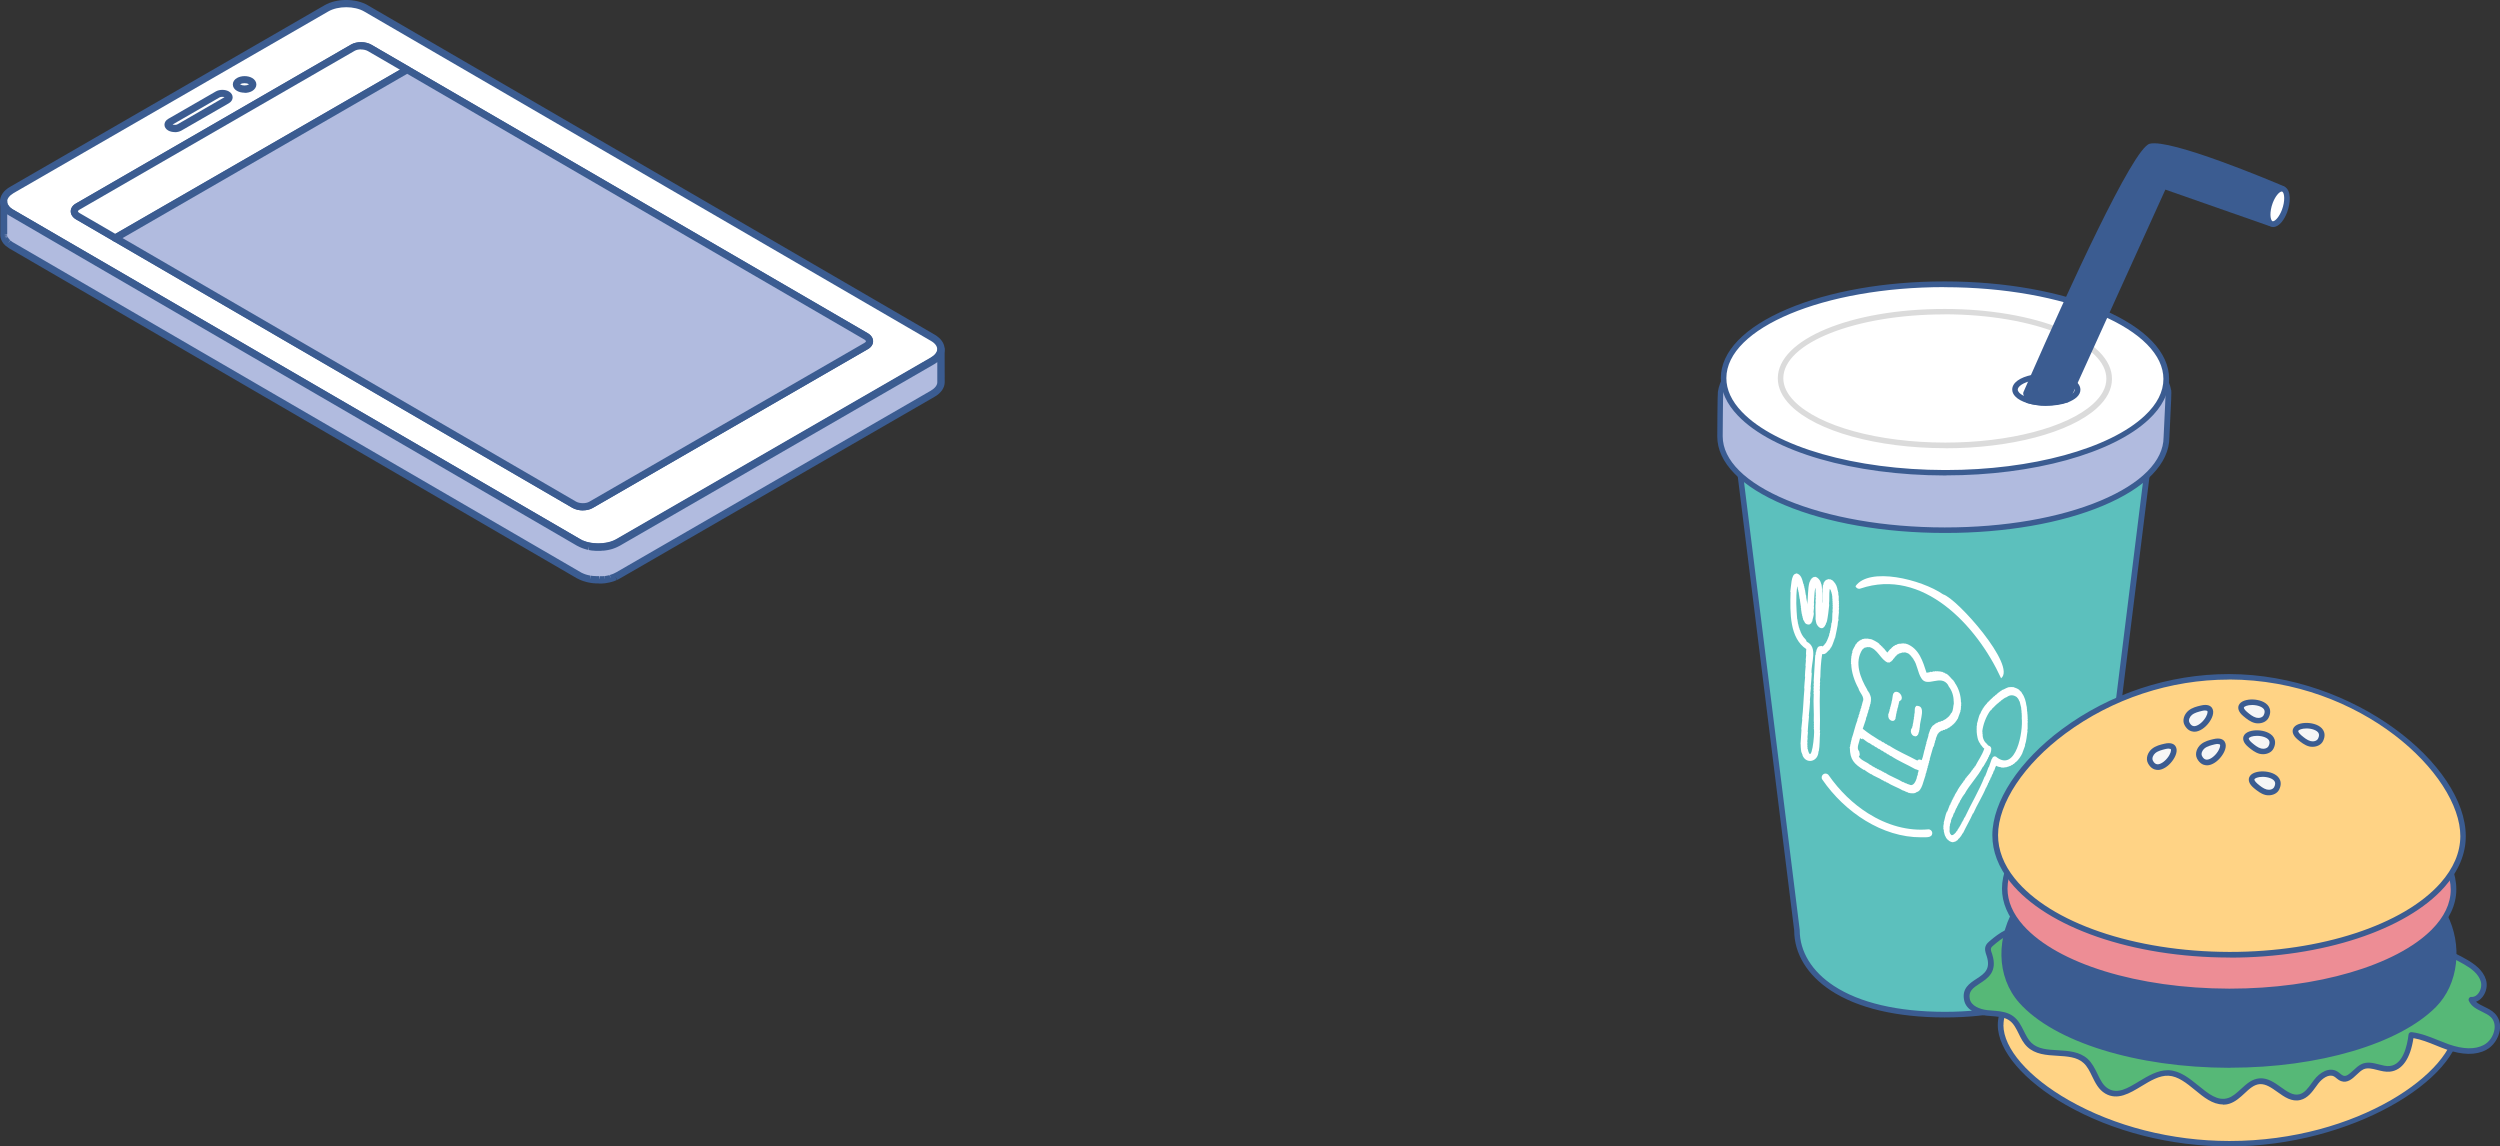 <?xml version="1.0" encoding="UTF-8"?>
<svg id="_レイヤー_2" data-name="レイヤー 2" xmlns="http://www.w3.org/2000/svg" width="280.46" height="128.61" xmlns:xlink="http://www.w3.org/1999/xlink" viewBox="0 0 280.46 128.61">
  <rect x="0" y="0" width="280.46" height="128.61" fill="#333333" stroke="none"/>
  <defs>
    <style>
      .cls-1 {
        fill: #f6f6f6;
      }

      .cls-2 {
        clip-path: url(#clippath);
      }

      .cls-2, .cls-3, .cls-4 {
        fill: #3b5c91;
      }

      .cls-5 {
        fill: #fff;
      }

      .cls-6 {
        fill: #ffd385;
      }

      .cls-7 {
        fill: #56b877;
      }

      .cls-8 {
        isolation: isolate;
      }

      .cls-9 {
        fill: #dbdbdb;
      }

      .cls-3 {
        clip-path: url(#clippath-1);
      }

      .cls-10 {
        fill: #b1bbdf;
      }

      .cls-11 {
        clip-path: url(#clippath-2);
      }

      .cls-12 {
        fill: #5cc0bd;
      }

      .cls-13 {
        fill: #ed8d95;
      }
    </style>
    <clipPath id="clippath">
      <path class="cls-6" d="M256.09,21.2l-1.52,3.84-11.83-4.14-10.87,23.95s-1.43.37-2.31.36c-.76,0-1.47-.11-2.04-.28-.16-.44-.25-.78-.25-.78,0,0,.29-.66.78-1.78,2.66-6.04,11.3-25.41,13.18-25.92,2.25-.61,14.86,4.75,14.86,4.75Z"/>
    </clipPath>
    <clipPath id="clippath-1">
      <path class="cls-2" d="M229.57,45.52h-.01c-.77,0-1.51-.11-2.13-.3-.1-.03-.17-.1-.2-.2-.16-.45-.25-.78-.25-.8-.02-.07-.01-.14.01-.21,0,0,.29-.66.78-1.78,4.19-9.53,11.5-25.59,13.38-26.1,2.29-.62,13.77,4.21,15.07,4.77.16.07.23.24.17.4l-1.52,3.84c-.06.16-.24.24-.39.18l-11.56-4.05-10.75,23.69c-.04.09-.11.15-.21.17-.06.02-1.46.37-2.38.37Z"/>
    </clipPath>
    <clipPath id="clippath-2">
      <path class="cls-3" d="M227.76,44.67c.53.14,1.15.22,1.8.22.68,0,1.71-.23,2.09-.32l10.81-23.81c.07-.15.24-.22.39-.17l11.55,4.04,1.29-3.28c-3.68-1.55-12.67-5.09-14.38-4.62-1.14.31-6.23,10.42-12.97,25.75-.38.86-.63,1.45-.73,1.68.03.11.09.29.16.5Z"/>
    </clipPath>
  </defs>
  <g id="_レイヤー_2-2" data-name="レイヤー 2">
    <g>
      <g>
        <g>
          <g>
            <g>
              <path class="cls-12" d="M241.29,49.73l-23.24.54-23.24-.54,6.79,54.62c0,4.75,5.1,9.45,16.52,9.48,11.42.02,16.32-4.64,16.32-9.4,0-.02,0-.09,0-.19l.05.11,6.79-54.62Z"/>
              <path class="cls-4" d="M218.19,114.14h-.08c-5.33-.01-9.73-1.05-12.72-3.02-2.65-1.74-4.11-4.14-4.11-6.75l-6.79-54.6c-.01-.09.02-.18.08-.25.06-.07.15-.1.24-.1l23.24.54,23.23-.54c.09,0,.18.04.24.1.06.07.09.16.08.25l-6.79,54.62s-.02.1-.05.14c-.04,2.6-1.46,4.96-4.02,6.65-2.92,1.94-7.26,2.96-12.54,2.96ZM195.15,50.05l6.75,54.26s0,.03,0,.04c0,2.41,1.36,4.63,3.83,6.25,2.89,1.9,7.17,2.9,12.38,2.91h.07c5.16,0,9.38-.99,12.2-2.86,2.41-1.6,3.74-3.81,3.74-6.23,0-.03,0-.1,0-.2,0-.08.03-.15.08-.2l6.71-53.98-22.88.53-22.9-.53Z"/>
            </g>
            <g>
              <g>
                <path class="cls-10" d="M243.04,49.04c-.01,5.79-11.02,10.46-24.93,10.43-13.91-.03-25.18-4.74-25.17-10.53,0-.23.03-4.73.06-4.96.86-5.47,11.79-8.02,25.15-8,13.23.03,24.07,2.47,25.09,7.86.05.28-.21,4.9-.21,5.19Z"/>
                <path class="cls-4" d="M218.23,59.79h-.11c-6.77-.01-13.13-1.12-17.92-3.13-4.88-2.04-7.56-4.78-7.55-7.71,0-.04.02-4.73.07-5,.82-5.18,10.25-8.26,25.24-8.26.07,0,.14,0,.22,0,6.9.01,12.85.68,17.21,1.93,4.92,1.41,7.68,3.49,8.19,6.19.03.17,0,1.11-.15,4.02-.03.61-.06,1.14-.06,1.22,0,2.94-2.65,5.67-7.44,7.68-4.7,1.98-10.98,3.06-17.68,3.06ZM217.95,36.31c-14.45,0-23.88,2.96-24.63,7.73-.03.26-.06,4.54-.06,4.91,0,2.67,2.54,5.2,7.17,7.14,4.72,1.97,11,3.07,17.68,3.08h.11c6.63,0,12.82-1.07,17.44-3.01,4.55-1.91,7.05-4.44,7.06-7.11h0c0-.09.02-.49.06-1.25.06-1.27.18-3.64.16-3.88-.89-4.73-10.16-7.57-24.78-7.6-.07,0-.14,0-.21,0Z"/>
              </g>
              <g>
                <path class="cls-5" d="M243.01,42.51c0,1.55-.79,3.01-2.19,4.34-3.9,3.66-12.58,6.2-22.66,6.18-10.39-.02-19.28-2.75-22.98-6.61-1.18-1.24-1.84-2.59-1.83-4,.01-5.84,11.14-10.55,24.85-10.52,13.71.03,24.82,4.78,24.81,10.62Z"/>
                <path class="cls-4" d="M218.29,53.34h-.12c-10.21-.02-19.32-2.65-23.2-6.71-1.28-1.33-1.92-2.75-1.92-4.22,0-2.96,2.66-5.71,7.48-7.75,4.71-1.99,10.94-3.09,17.58-3.09.04,0,.07,0,.11,0,6.67.01,12.95,1.13,17.67,3.15,4.81,2.06,7.45,4.82,7.45,7.78h0c0,1.6-.77,3.14-2.29,4.56-4.06,3.81-12.98,6.27-22.75,6.27ZM218.1,32.21c-13.47,0-24.42,4.57-24.43,10.21,0,1.3.58,2.57,1.75,3.79,3.77,3.94,12.7,6.5,22.75,6.52h.12c9.62,0,18.38-2.39,22.32-6.1,1.39-1.3,2.09-2.69,2.09-4.11,0-2.69-2.51-5.25-7.07-7.2-4.65-1.99-10.84-3.09-17.43-3.1-.04,0-.07,0-.11,0ZM243.01,42.51h0,0Z"/>
              </g>
              <g>
                <path class="cls-5" d="M236.62,42.5c0,1.1-.58,2.14-1.63,3.08-2.9,2.6-9.34,4.4-16.82,4.39-7.71-.01-14.32-1.95-17.06-4.69-.88-.88-1.36-1.84-1.36-2.84,0-4.14,8.27-7.49,18.45-7.47,10.18.02,18.43,3.39,18.42,7.54Z"/>
                <path class="cls-9" d="M218.26,50.28h-.09c-7.6-.01-14.38-1.89-17.28-4.78-.97-.97-1.45-2-1.45-3.06,0-4.37,8.21-7.78,18.68-7.78h.08c4.96,0,9.63.81,13.15,2.24,3.6,1.47,5.59,3.47,5.58,5.61h0c0,1.16-.58,2.28-1.73,3.31-3.02,2.72-9.67,4.47-16.94,4.47ZM218.12,35.27c-9.96,0-18.05,3.2-18.06,7.16,0,.9.43,1.78,1.27,2.62,2.79,2.78,9.4,4.59,16.84,4.6h.09c7.13,0,13.61-1.69,16.52-4.31,1.01-.91,1.52-1.87,1.52-2.85,0-1.87-1.84-3.65-5.2-5.03-3.44-1.41-8.03-2.19-12.91-2.2h-.08ZM236.62,42.5h0,0Z"/>
              </g>
              <g>
                <path class="cls-5" d="M233.07,43.72c0,.22-.11.43-.31.61-.21.2-.52.37-.89.51-.62.23-1.43.37-2.31.36-.76,0-1.47-.11-2.04-.28-.53-.17-.95-.39-1.2-.65-.17-.17-.26-.36-.26-.56,0-.59.82-1.11,2-1.35.46-.09.97-.14,1.52-.14,1.5,0,2.77.4,3.28.97.15.17.23.35.23.54Z"/>
                <path class="cls-4" d="M229.59,45.52h-.03c-.77,0-1.51-.11-2.13-.3-.59-.18-1.06-.44-1.34-.74-.23-.23-.35-.5-.35-.78,0-.75.84-1.37,2.25-1.65.5-.1,1.03-.15,1.58-.15,1.55,0,2.92.42,3.51,1.07.21.24.31.49.31.75,0,.3-.14.59-.41.84-.24.22-.59.42-1,.58-.66.25-1.51.38-2.39.38ZM229.56,42.53c-.51,0-1,.05-1.46.14-1.2.24-1.74.71-1.74,1.04,0,.11.06.23.17.35.21.22.58.42,1.07.57.57.17,1.24.27,1.95.27h.03c.8,0,1.57-.12,2.17-.35.34-.12.61-.28.79-.44.1-.09.21-.23.21-.39,0-.1-.05-.21-.15-.33-.45-.5-1.71-.86-3.04-.86Z"/>
              </g>
            </g>
          </g>
          <g>
            <path class="cls-6" d="M256.09,21.2l-1.52,3.84-11.83-4.14-10.87,23.95s-1.43.37-2.31.36c-.76,0-1.47-.11-2.04-.28-.16-.44-.25-.78-.25-.78,0,0,.29-.66.78-1.78,2.66-6.04,11.3-25.41,13.18-25.92,2.25-.61,14.86,4.75,14.86,4.75Z"/>
            <path class="cls-4" d="M229.57,45.52h-.01c-.77,0-1.51-.11-2.13-.3-.1-.03-.17-.1-.2-.2-.16-.45-.25-.78-.25-.8-.02-.07-.01-.14.01-.21,0,0,.29-.66.78-1.78,4.19-9.53,11.5-25.59,13.38-26.1,2.29-.62,13.77,4.21,15.07,4.77.16.07.23.24.17.4l-1.52,3.84c-.06.16-.24.24-.39.18l-11.56-4.05-10.75,23.69c-.04.09-.11.15-.21.17-.06.02-1.46.37-2.38.37Z"/>
            <path class="cls-4" d="M227.76,44.67c.53.14,1.15.22,1.8.22.68,0,1.71-.23,2.09-.32l10.81-23.81c.07-.15.24-.22.39-.17l11.55,4.04,1.29-3.28c-3.68-1.55-12.67-5.09-14.38-4.62-1.14.31-6.23,10.42-12.97,25.75-.38.86-.63,1.45-.73,1.68.03.11.09.29.16.5Z"/>
            <g class="cls-11">
              <path class="cls-5" d="M229.51,46.66s-.09-.01-.14-.03c-.16-.07-.22-.26-.14-.42,3.46-7.12,6.8-14.43,9.92-21.71l.03-.07c.71-1.66,1.45-3.37,2.59-4.82.11-.14.31-.39.62-.47.27-.07.52.02.69.07,1.44.47,2.87,1.03,4.26,1.56,2.53.97,5.15,1.98,7.83,2.53.17.03.28.2.24.37-.03.17-.2.28-.37.24-2.74-.55-5.38-1.57-7.93-2.55-1.38-.53-2.81-1.08-4.23-1.55-.11-.04-.25-.08-.34-.06-.1.02-.2.14-.28.25-1.09,1.38-1.81,3.06-2.51,4.68l-.03.07c-3.13,7.29-6.48,14.6-9.94,21.73-.05.11-.17.18-.28.18Z"/>
              <path class="cls-5" d="M226.83,45.94s-.1-.01-.14-.03c-.15-.08-.21-.27-.14-.42,4.62-9.06,9.38-18.19,14.13-27.16.15-.29.39-.73.82-.92.46-.2.93-.06,1.37.09l12.89,4.47c.16.06.25.23.19.4-.06.16-.23.25-.4.19l-12.89-4.47c-.34-.12-.67-.22-.92-.11-.22.1-.37.35-.52.65-4.75,8.96-9.5,18.09-14.13,27.15-.06.11-.16.17-.28.17Z"/>
            </g>
          </g>
          <g>
            <path class="cls-5" d="M256.28,23.69c-.4,1.06-1.08,1.68-1.53,1.4-.44-.29-.48-1.38-.08-2.44.4-1.06,1.08-1.68,1.53-1.4.44.29.48,1.38.08,2.44Z"/>
            <path class="cls-4" d="M254.99,25.47c-.14,0-.28-.04-.4-.12-.66-.43-.59-1.77-.2-2.81.32-.85.81-1.46,1.32-1.62.24-.08.47-.05.67.08.66.43.59,1.77.2,2.81h0c-.32.85-.81,1.46-1.31,1.62-.09.03-.18.04-.27.04ZM255.97,21.49s-.04,0-.07.01c-.25.08-.64.51-.93,1.25-.39,1.03-.29,1.91-.05,2.06.02.01.05.03.14,0,.25-.08.64-.51.93-1.25h0c.39-1.03.29-1.91.05-2.06-.01,0-.03-.02-.07-.02Z"/>
          </g>
        </g>
        <g>
          <g>
            <path class="cls-6" d="M224.43,114.98c0-1.45.81-2.84,2.26-4.08,4.03-3.45,12.99-5.84,23.4-5.82,10.72.02,19.91,2.59,23.73,6.22,1.22,1.16,1.9,2.43,1.89,3.77-.01,5.49-11.5,13.25-25.66,13.23-14.16-.02-25.63-7.83-25.62-13.32Z"/>
            <path class="cls-4" d="M250.11,128.61h-.06c-6.54-.01-13.03-1.66-18.28-4.65-4.73-2.69-7.66-6.13-7.65-8.98h0c0-1.52.8-2.97,2.37-4.31,4.18-3.58,13.39-5.89,23.47-5.89h.13c10.54.02,19.93,2.49,23.94,6.3,1.32,1.26,1.99,2.6,1.99,3.99-.01,5.98-12.21,13.54-25.91,13.54ZM224.75,114.99c0,2.62,2.81,5.86,7.34,8.44,5.15,2.93,11.53,4.56,17.97,4.57h.07c14.42,0,25.27-7.83,25.28-12.92,0-1.21-.6-2.4-1.8-3.54-3.9-3.71-13.13-6.11-23.51-6.13-9.99-.01-19.1,2.23-23.19,5.74-1.43,1.22-2.15,2.52-2.15,3.84h0Z"/>
          </g>
          <g>
            <path class="cls-7" d="M223.81,113.7c-.31-.03-.63-.05-.93-.08-.96-.11-2.05-.56-2.23-1.5-.47-2.41,3.53-1.8,2.53-4.96-.1-.31-.25-.65-.12-.95.07-.17.21-.29.35-.41.96-.82,2.11-1.69,3.34-1.43.67.14,1.23.6,1.87.87,1.73.74,3.27-.35,4.89-.86,5.33-1.67,11.03-2.24,16.59-2.23,4.81,0,9.66.47,14.33,1.65,3.9.99,8.69,2.1,12.15,4.11.86.5,1.72,1.14,2,2.09.28.95-.37,2.19-1.35,2.14.4.93,1.7,1.04,2.42,1.75,1.02,1.01.39,2.93-.88,3.6-1.27.67-2.83.42-4.19-.06-1.36-.48-2.66-1.17-4.09-1.34-.19,1.61-.77,3.64-2.39,3.8-1.03.1-2.09-.66-3.04-.25-.85.38-1.44,1.64-2.32,1.32-.28-.1-.48-.36-.74-.51-.75-.42-1.65.21-2.17.89-.52.68-.99,1.52-1.82,1.73-1.61.4-2.83-1.88-4.48-1.78-1.39.08-2.15,1.77-3.48,2.2-2.45.79-4.2-2.99-6.77-3.11-2.52-.12-4.77,3.31-6.95,2.04-1.21-.71-1.35-2.46-2.39-3.41-1.66-1.5-4.69-.26-6.3-1.8-.86-.83-1.03-2.23-1.99-2.95-.52-.39-1.18-.49-1.84-.56Z"/>
            <path class="cls-4" d="M249.37,123.9c-1.16,0-2.16-.82-3.13-1.62-.93-.76-1.9-1.55-2.97-1.6-1.02-.05-2.04.57-3.03,1.17-1.32.8-2.69,1.63-4.06.83-.75-.44-1.12-1.2-1.48-1.94-.28-.58-.54-1.12-.97-1.5-.74-.67-1.81-.73-2.95-.8-1.21-.07-2.46-.15-3.36-1.01-.44-.42-.71-.96-.96-1.48-.28-.56-.54-1.1-1-1.44-.43-.32-.99-.43-1.68-.49-.12-.01-.23-.02-.35-.03-.2-.02-.4-.03-.59-.05-1.07-.12-2.29-.64-2.5-1.75-.26-1.31.62-1.88,1.39-2.38.87-.57,1.62-1.06,1.15-2.54l-.04-.12c-.1-.3-.23-.68-.07-1.05.1-.24.29-.4.44-.53,1.1-.94,2.3-1.77,3.61-1.5.47.1.87.32,1.26.55.23.13.44.25.66.34,1.19.51,2.3.06,3.47-.42.39-.16.79-.32,1.2-.45,4.82-1.51,10.24-2.25,16.55-2.25h.14c5.24,0,10.09.57,14.41,1.66l.9.23c3.79.95,8.09,2.04,11.33,3.92.83.48,1.82,1.17,2.15,2.27.19.63.04,1.38-.39,1.92-.21.26-.46.45-.73.54.24.23.58.39.93.56.41.2.84.4,1.17.74.48.48.68,1.15.57,1.89-.14.92-.74,1.79-1.53,2.21-1.15.61-2.64.59-4.44-.04-.4-.14-.8-.3-1.19-.46-.86-.35-1.67-.67-2.53-.82-.34,2.29-1.26,3.62-2.63,3.76-.5.05-.97-.07-1.44-.19-.55-.14-1.07-.27-1.51-.08-.27.12-.54.37-.8.62-.48.46-1.03.97-1.75.71-.21-.08-.37-.21-.52-.33-.09-.08-.18-.15-.26-.19-.56-.31-1.31.2-1.77.8-.08.11-.16.22-.25.34-.44.61-.94,1.3-1.75,1.5-.98.24-1.8-.34-2.58-.9-.66-.47-1.28-.91-1.96-.88-.66.04-1.18.52-1.73,1.04-.5.46-1.01.93-1.67,1.15-.27.09-.52.12-.77.12ZM243.15,120.06s.1,0,.15,0c1.28.06,2.33.92,3.34,1.74,1.11.9,2.15,1.76,3.32,1.38.53-.17.97-.58,1.44-1.01.61-.56,1.24-1.15,2.12-1.2.9-.05,1.64.48,2.36.99.7.5,1.37.98,2.07.8.58-.14.98-.69,1.39-1.26.09-.12.17-.24.26-.35.64-.84,1.68-1.47,2.57-.97.14.08.25.17.36.26.12.1.23.19.34.23.34.12.64-.14,1.11-.57.3-.28.6-.57.98-.74.64-.28,1.29-.11,1.91.05.43.11.83.22,1.22.18,1.49-.15,1.96-2.28,2.11-3.53,0-.08.05-.16.12-.21.06-.05.15-.07.23-.06,1.05.13,2.04.52,2.99.91.38.15.77.31,1.16.45,1.63.57,2.95.6,3.94.08.62-.33,1.09-1.01,1.2-1.75.08-.54-.06-1.03-.39-1.36-.26-.26-.62-.43-1-.62-.59-.29-1.2-.58-1.49-1.23-.04-.1-.03-.21.03-.3s.16-.14.27-.13c.38.02.64-.23.76-.39.3-.37.41-.92.28-1.35-.26-.89-1.13-1.49-1.86-1.91-3.16-1.84-7.42-2.91-11.17-3.85l-.9-.23c-4.27-1.08-9.06-1.64-14.25-1.64h-.14c-6.25,0-11.6.73-16.36,2.22-.38.12-.77.28-1.15.43-1.24.5-2.52,1.03-3.95.42-.25-.11-.49-.24-.72-.37-.37-.21-.71-.4-1.08-.48-1.1-.23-2.16.58-3.08,1.36-.11.09-.22.19-.27.29-.06.16,0,.38.09.61l.04.13c.61,1.94-.5,2.67-1.4,3.25-.8.52-1.29.89-1.12,1.74.15.77,1.11,1.15,1.96,1.25.19.02.38.04.57.05.12,0,.24.02.36.03h0c.65.06,1.39.16,2,.62.57.43.88,1.05,1.18,1.66.25.5.48.96.84,1.31.73.7,1.82.77,2.97.83,1.19.07,2.42.15,3.33.96.51.47.82,1.09,1.11,1.69.33.69.64,1.33,1.23,1.67,1.05.61,2.15-.05,3.42-.82,1.03-.62,2.09-1.26,3.24-1.26Z"/>
          </g>
          <g>
            <path class="cls-4" d="M275.19,108.05c-.2,1.77-.91,3.45-2.17,4.72-3.95,3.98-12.75,6.74-22.97,6.72-10.53-.02-19.55-2.99-23.3-7.18-2.71-3.03-2.38-7.52-.18-10.78,2.3-3.42,6.59-4.44,10.15-6.02,4.19-1.86,8.78-2.83,13.37-2.82,6.13.01,11.09,2.02,16.53,4.52,2.8,1.29,6.13,2.69,7.62,5.59.82,1.6,1.15,3.47.94,5.26Z"/>
            <path class="cls-4" d="M250.18,119.79h-.12c-10.35-.02-19.59-2.88-23.53-7.29-2.59-2.9-2.68-7.49-.21-11.16,1.87-2.78,4.98-4,7.98-5.19.77-.3,1.57-.62,2.31-.95,4.19-1.86,8.84-2.85,13.43-2.85h.06c6.3.01,11.48,2.16,16.66,4.55l.49.22c2.73,1.25,5.83,2.67,7.29,5.51.84,1.64,1.19,3.57.98,5.44-.22,1.94-1,3.63-2.25,4.9-4.11,4.14-13.16,6.81-23.07,6.81ZM250.03,92.98c-4.51,0-9.06.97-13.18,2.8-.76.34-1.56.65-2.33.96-2.91,1.15-5.92,2.34-7.69,4.95-2.31,3.43-2.25,7.7.16,10.39,3.83,4.28,12.88,7.06,23.06,7.08h.12c9.75,0,18.62-2.59,22.63-6.62,1.16-1.17,1.87-2.73,2.08-4.53h0c.2-1.75-.13-3.55-.91-5.08-1.36-2.64-4.35-4.01-6.99-5.22l-.49-.22c-5.12-2.36-10.22-4.48-16.4-4.5h-.06ZM275.19,108.05h0,0Z"/>
          </g>
          <g>
            <path class="cls-13" d="M275.25,99.79c0,1.68-.8,3.27-2.22,4.71-3.95,3.98-12.75,6.74-22.97,6.72-10.53-.02-19.55-2.99-23.3-7.18-1.2-1.34-1.86-2.81-1.86-4.35.01-6.34,11.29-15.3,25.2-15.28,13.9.03,25.16,9.04,25.15,15.38Z"/>
            <path class="cls-4" d="M250.18,111.53h-.12c-10.36-.02-19.59-2.88-23.53-7.29-1.29-1.44-1.94-2.98-1.94-4.56,0-3.26,2.89-7.2,7.53-10.29,5.15-3.42,11.51-5.3,17.92-5.3h.06c13.49.03,25.48,8.8,25.46,15.69h-.31s.31,0,.31,0c0,1.73-.78,3.38-2.31,4.93-4.11,4.14-13.16,6.81-23.07,6.81ZM250.03,84.72c-6.29,0-12.53,1.84-17.57,5.2-4.47,2.97-7.24,6.71-7.25,9.77,0,1.42.6,2.82,1.78,4.14,3.83,4.28,12.88,7.06,23.06,7.08h.12c9.75,0,18.63-2.6,22.63-6.62,1.41-1.42,2.13-2.93,2.13-4.49.01-5.91-10.65-15.04-24.84-15.07h-.06Z"/>
          </g>
          <g>
            <path class="cls-6" d="M276.31,93.82c0,1.95-.83,3.81-2.32,5.48-4.12,4.63-13.29,7.84-23.95,7.81-10.98-.03-20.38-3.48-24.28-8.35-1.25-1.56-1.94-3.27-1.94-5.06.01-7.38,11.77-17.8,26.26-17.77,14.49.03,26.23,10.51,26.22,17.89Z"/>
            <path class="cls-4" d="M250.18,107.42s-.09,0-.13,0c-10.8-.02-20.42-3.35-24.53-8.47-1.33-1.67-2.01-3.43-2.01-5.25,0-3.77,3.01-8.34,7.83-11.91,5.37-3.98,12-6.17,18.68-6.17h.07c14.05.03,26.54,10.21,26.53,18.2h0c0,1.99-.81,3.9-2.39,5.69-4.28,4.82-13.72,7.92-24.05,7.92ZM250.03,76.24c-6.55,0-13.05,2.15-18.31,6.04-4.67,3.46-7.57,7.83-7.57,11.41,0,1.67.63,3.31,1.87,4.86,3.99,4.98,13.43,8.21,24.04,8.24.04,0,.09,0,.13,0,10.16,0,19.41-3.02,23.58-7.71,1.48-1.67,2.23-3.44,2.24-5.27.01-6.89-11.11-17.54-25.91-17.58h-.07ZM276.31,93.82h0,0Z"/>
          </g>
          <g>
            <path class="cls-1" d="M247.51,80.92c-.59.76-1.62,1.31-2.16.27-.21-.41,0-.93.35-1.23.35-.29.82-.41,1.26-.52,1.32-.32,1.16.69.55,1.48Z"/>
            <path class="cls-4" d="M246.16,82.08s-.07,0-.1,0c-.29-.03-.69-.18-.99-.74-.3-.57,0-1.25.43-1.61.42-.35.96-.48,1.39-.58.78-.19,1.12.05,1.27.28.31.48,0,1.19-.4,1.7h0c-.37.48-.98.96-1.59.96ZM247.4,79.7c-.09,0-.21.01-.37.05-.39.1-.83.2-1.14.46-.24.2-.41.57-.27.84.13.26.29.39.49.41.32.03.79-.26,1.15-.72.36-.46.44-.86.37-.97-.02-.03-.09-.06-.23-.06ZM247.51,80.92h0,0Z"/>
          </g>
          <g>
            <path class="cls-1" d="M248.92,84.69c-.59.76-1.62,1.31-2.16.27-.21-.41,0-.93.35-1.23.35-.29.82-.41,1.26-.52,1.32-.32,1.16.69.55,1.48Z"/>
            <path class="cls-4" d="M247.57,85.85s-.07,0-.1,0c-.29-.03-.69-.18-.99-.74-.3-.57,0-1.25.43-1.61.42-.35.96-.48,1.39-.58.78-.19,1.12.05,1.27.28.31.48,0,1.19-.4,1.7-.37.48-.98.96-1.59.96ZM248.81,83.46c-.09,0-.21.01-.37.05-.39.1-.83.2-1.14.46-.24.2-.41.57-.27.84.13.26.29.39.49.41.32.03.79-.26,1.15-.72h0c.36-.46.44-.86.37-.97-.02-.03-.09-.06-.23-.06Z"/>
          </g>
          <g>
            <path class="cls-1" d="M243.41,85.21c-.59.76-1.62,1.31-2.16.27-.21-.41,0-.93.35-1.23.35-.29.82-.41,1.26-.52,1.32-.32,1.16.69.55,1.48Z"/>
            <path class="cls-4" d="M242.06,86.37s-.07,0-.1,0c-.29-.03-.69-.18-.99-.74-.3-.57,0-1.25.43-1.61.42-.35.96-.48,1.39-.58.78-.19,1.12.05,1.27.28.31.48,0,1.19-.4,1.7h0c-.37.48-.98.96-1.59.96ZM243.3,83.98c-.09,0-.21.01-.37.05-.39.1-.83.2-1.14.46-.24.2-.41.57-.27.84.13.26.29.39.49.41.32.03.79-.26,1.15-.72.36-.46.44-.86.37-.97-.02-.03-.09-.06-.23-.06ZM243.41,85.21h0,0Z"/>
          </g>
          <g>
            <path class="cls-1" d="M253.29,82.24c.96.03,2.02.52,1.49,1.58-.2.41-.75.56-1.19.44-.45-.11-.81-.42-1.17-.71-1.04-.87-.13-1.35.87-1.32Z"/>
            <path class="cls-4" d="M253.88,84.61c-.13,0-.25-.02-.37-.04-.52-.13-.93-.47-1.29-.77-.61-.51-.62-.93-.53-1.19.2-.53.96-.7,1.6-.68h0c.64.02,1.44.24,1.78.8.15.25.27.66-.01,1.23-.22.45-.72.65-1.18.65ZM253.2,82.55c-.53,0-.88.16-.92.28-.02.05.03.22.34.49.31.26.66.55,1.04.65.31.08.7,0,.84-.28.13-.26.14-.47.04-.64-.17-.28-.68-.48-1.26-.5-.03,0-.05,0-.08,0Z"/>
          </g>
          <g>
            <path class="cls-1" d="M258.84,81.41c.96.03,2.02.52,1.49,1.58-.2.41-.75.56-1.19.44s-.81-.42-1.17-.71c-1.04-.87-.13-1.35.87-1.32Z"/>
            <path class="cls-4" d="M259.43,83.78c-.13,0-.25-.01-.37-.04-.52-.13-.95-.49-1.29-.77-.61-.51-.62-.93-.53-1.19.2-.53.96-.7,1.6-.68h0c.64.02,1.44.24,1.78.8.15.25.27.66-.01,1.23-.22.45-.72.65-1.18.65ZM258.75,81.72c-.53,0-.88.16-.92.28-.02.05.03.22.34.49.31.26.66.55,1.04.65.31.08.7,0,.84-.28.13-.26.14-.47.04-.64-.17-.28-.68-.48-1.26-.5-.03,0-.05,0-.08,0Z"/>
          </g>
          <g>
            <path class="cls-1" d="M252.74,78.78c.96.03,2.02.52,1.49,1.58-.2.41-.75.56-1.19.44-.45-.11-.81-.42-1.17-.71-1.04-.87-.13-1.35.87-1.32Z"/>
            <path class="cls-4" d="M253.33,81.15c-.13,0-.25-.01-.37-.04-.52-.13-.93-.47-1.29-.77-.61-.51-.62-.93-.53-1.19.2-.53.96-.7,1.6-.68h0c.64.02,1.44.24,1.78.8.15.25.27.66-.01,1.23-.22.45-.72.65-1.18.65ZM252.65,79.09c-.53,0-.88.16-.92.28-.02.05.03.22.34.49.31.26.66.55,1.04.65.31.08.7,0,.84-.28.13-.26.14-.47.04-.64-.17-.28-.68-.48-1.26-.5h0s-.05,0-.08,0Z"/>
          </g>
          <g>
            <path class="cls-1" d="M253.92,86.84c.96.03,2.02.52,1.49,1.58-.2.41-.75.56-1.19.44-.45-.11-.81-.42-1.17-.71-1.04-.87-.13-1.35.87-1.32Z"/>
            <path class="cls-4" d="M254.51,89.22c-.13,0-.25-.01-.37-.04-.52-.13-.95-.49-1.29-.77-.61-.51-.62-.93-.53-1.19.2-.53.96-.7,1.6-.68h0c.64.02,1.44.24,1.78.8.15.25.27.66-.01,1.23-.22.45-.72.65-1.18.65ZM253.83,87.15c-.53,0-.88.16-.92.28-.02.05.03.22.34.49.31.26.66.55,1.04.65.31.08.7,0,.84-.28.13-.26.14-.47.04-.64-.17-.28-.68-.48-1.26-.5h0s-.05,0-.08,0Z"/>
          </g>
        </g>
      </g>
      <g>
        <path class="cls-5" d="M218.04,93.08s.02.01.03.02c0,.02-.01.04-.02.06,0,0,.02.01.03.02,0,.02-.01.04-.02.06.07.21.08.5.24.68,0,.01,0,.02-.01.03.03.03.06.06.09.1,0,.01,0,.02-.01.03.03.02.05.03.08.05,0,.01,0,.02-.01.03.05.03.1.07.16.1,0,.01,0,.02-.01.03.12.09.48.27.55.16.02.01.04.02.05.03.09-.1.28-.05.31-.18.12.01.16-.15.23-.23,0,0,.02.01.03.02,0-.02.01-.04.02-.06,0,0,.02.01.03.02.01-.03.02-.06.03-.09,0,0,.02.01.03.02.01-.03.02-.06.03-.09,0,0,.02.01.03.02.01-.04.03-.08.04-.12,0,0,.02.01.03.02.01-.04.03-.08.04-.12,0,0,.02.01.03.02.02-.05.03-.1.05-.15,0,0,.02.01.03.02.02-.05.04-.1.05-.15,0,0,.02.01.03.02.34-.73.79-1.47,1.11-2.21,0,0,.02.01.03.02.43-.99,1.05-1.93,1.45-2.93,0,0,.02.01.03.02.03-.08.06-.16.08-.25,0,0,.02.01.03.02.03-.1.07-.21.1-.31,0,0,.02.01.03.02.03-.1.07-.2.11-.31,0,0,.02.01.03.02.04-.11.08-.23.12-.34,0,0,.02.01.03.02.04-.12.08-.25.13-.37,0,0,.02.01.03.02.05-.14.1-.29.15-.43,0,0,.02.01.03.02.06-.16.11-.33.17-.49,0,0,.02.01.03.02.01-.03.02-.06.03-.09.25.18.46.11.65.22,0-.01,0-.02.01-.03.02.01.03.02.05.03,0-.01,0-.02.01-.03.02.01.03.02.05.03,0-.01,0-.02.01-.03.02.01.03.02.05.03.07-.09.17.04.25-.07.02.01.03.02.05.03.04-.02.08-.05.12-.07.02.01.04.02.05.03.11-.12.36-.08.42-.22.07-.02.15,0,.16-.09.12-.03.22-.14.31-.25,0,0,.02.01.03.02,0-.02.01-.04.02-.06,0,0,.02.01.03.02.01-.03.02-.06.03-.09,0,0,.02.01.03.02,0-.02.01-.04.02-.06,0,0,.02.01.03.02.01-.03.02-.06.03-.09,0,0,.02.01.03.02.01-.03.02-.06.03-.09,0,0,.02.01.03.02.01-.03.02-.06.03-.09,0,0,.02.01.03.02.01-.04.03-.08.04-.12,0,0,.02.01.03.02.01-.04.03-.08.04-.12,0,0,.02.01.03.02.02-.05.04-.1.05-.15,0,0,.02.01.03.02.02-.06.04-.12.06-.18,0,0,.02.01.03.02.13-.34.26-.69.38-1.03,0,0-.02-.01-.03-.02.19-.51.2-1.07.3-1.61,0,0-.02-.01-.03-.02.02-.11.04-.23.05-.34,0,0-.02-.01-.03-.02.01-.03.02-.06.03-.09,0,0-.02-.01-.03-.02.01-.03.02-.06.03-.09,0,0-.02-.01-.03-.02.01-.03.02-.06.03-.09,0,0-.02-.01-.03-.02,0-.03.02-.06.03-.09,0,0-.02-.01-.03-.02.01-.07.02-.13.04-.2,0,0-.02-.01-.03-.02,0-.02.01-.04.02-.06,0,0-.02-.01-.03-.02.01-.07.03-.13.04-.2,0,0-.02-.01-.03-.02,0-.05.01-.09.02-.14,0,0-.02-.01-.03-.02.01-.03.02-.06.03-.09,0,0-.02-.01-.03-.02,0-.07,0-.14.01-.22,0,0-.02-.01-.03-.02,0-.02.01-.04.02-.06,0,0-.02-.01-.03-.02.01-.03.02-.06.03-.09,0,0-.02-.01-.03-.02.05-.07-.05-.12,0-.19,0,0-.02-.01-.03-.02.05-.11-.05-.24,0-.34,0,0-.02-.01-.03-.02.05-.07-.05-.12,0-.19,0,0-.02-.01-.03-.02-.06-.48-.21-1.03-.5-1.4,0-.01,0-.02.01-.03-.02-.01-.03-.02-.05-.03,0-.01,0-.02.01-.03-.02-.01-.03-.02-.05-.03,0,0,0-.02.01-.03-.07-.05-.13-.11-.2-.16,0-.01,0-.02.01-.03-.23-.22-.51-.26-.76-.37,0,0,0,.02-.01.03-.02-.01-.03-.02-.05-.03,0,0,0,.02-.01.03-.08,0-.17-.07-.22,0-.3-.07-.65.26-.93.31,0,.02-.01.04-.02.06-.03,0-.07,0-.1.01,0,.02-.01.04-.02.06-.02,0-.04,0-.06,0,0,.02-.01.04-.02.06-.02,0-.04,0-.06,0,0,.02-.01.04-.02.06-.11-.04-.09.14-.19.1,0,.08-.11.07-.11.15,0,0-.02-.01-.03-.02,0,.02-.01.04-.02.06-.09-.02-.12.09-.18.15,0,0-.02-.01-.03-.02,0,.02-.01.04-.02.06,0,0-.02-.01-.03-.02,0,.02-.01.04-.02.06,0,0-.02-.01-.03-.02-.04.05-.08.1-.12.15,0,0-.02-.01-.03-.02-.01.03-.02.06-.03.09,0,0-.02-.01-.03-.02,0,.02-.01.04-.02.06,0,0-.02-.01-.03-.02-.02.04-.05.07-.07.11,0,0-.02-.01-.03-.02-.01.03-.02.06-.03.09,0,0-.02-.01-.03-.02,0,.02-.01.04-.02.06,0,0-.02-.01-.03-.02-.01.03-.02.06-.03.09,0,0-.02-.01-.03-.02,0,.02-.01.04-.02.06,0,0-.02-.01-.03-.02-.01.03-.02.06-.03.09,0,0-.02-.01-.03-.02,0,.02-.01.04-.02.06,0,0-.02-.01-.03-.02-.03.06-.06.11-.09.17,0,0-.02-.01-.03-.02-.01.03-.02.06-.03.09,0,0-.02-.01-.03-.02,0,.03-.02.06-.03.09,0,0-.02-.01-.03-.02-.01.03-.02.06-.03.09,0,0-.02-.01-.03-.02-.01.04-.03.08-.04.12,0,0-.02-.01-.03-.02-.01.04-.03.08-.04.12,0,0-.02-.01-.03-.02-.01.04-.03.08-.04.12,0,0-.02-.01-.03-.02-.02.06-.04.12-.06.18,0,0-.02-.01-.03-.02-.02.06-.04.12-.06.18,0,0-.02-.01-.03-.02-.03.09-.06.18-.09.28,0,0-.02-.01-.03-.02-.16.28-.26.88-.36,1.15,0,0,.02.01.03.02-.02.05-.04.1-.05.15,0,0,.02.01.03.02-.02.05-.03.1-.05.15,0,0,.02.01.03.02-.01.03-.02.06-.03.09,0,0,.02.01.03.02-.01.04-.03.08-.04.12,0,0,.02.01.03.02,0,.02-.01.04-.02.06,0,0,.02.01.03.02-.01.03-.02.06-.03.09,0,0,.02.01.03.02,0,.02-.01.04-.02.06.04.45.1,1.02.41,1.38,0,.01,0,.02-.01.03.02.01.03.02.05.03,0,.01,0,.02-.01.03.15.12.21.33.42.45-.26.77-.68,1.31-1.03,2,0,0-.02-.01-.03-.02-.03.07-.07.13-.1.2,0,0-.02-.01-.03-.02-.01.03-.02.06-.03.09,0,0-.02-.01-.03-.02-.03.07-.07.13-.1.2,0,0-.02-.01-.03-.02-.05.09-.11.18-.16.27,0,0-.02-.01-.03-.02-.01.04-.03.08-.04.12,0,0-.02-.01-.03-.02-.01.03-.02.06-.03.09,0,0-.02-.01-.03-.02-.01.03-.02.06-.03.09,0,0-.02-.01-.03-.02-.01.03-.02.06-.03.09,0,0-.02-.01-.03-.02-.01.03-.02.06-.03.09,0,0-.02-.01-.03-.02-.01.03-.02.06-.03.09,0,0-.02-.01-.03-.02-.03.06-.06.11-.09.17,0,0-.02-.01-.03-.02-.07.12-.14.23-.21.35,0,0-.02-.01-.03-.02-.04.08-.07.15-.11.23,0,0-.02-.01-.03-.02-.01.03-.02.06-.03.09,0,0-.02-.01-.03-.02-.01.04-.03.08-.04.12,0,0-.02-.01-.03-.02-.01.04-.03.08-.04.12,0,0-.02-.01-.03-.02-.01.04-.03.08-.04.12,0,0-.02-.01-.03-.02-.01.04-.03.08-.04.12,0,0-.02-.01-.03-.02-.04.08-.07.15-.11.23,0,0-.02-.01-.03-.02-.1.33-.39.59-.48.93,0,0-.02-.01-.03-.02-.03.07-.05.14-.07.22,0,0-.02-.01-.03-.02-.02.07-.05.14-.07.21,0,0-.02-.01-.03-.02-.03.09-.06.18-.09.28,0,0-.02-.01-.03-.02-.03.09-.06.18-.09.28,0,0-.02-.01-.03-.02-.1.26-.2.52-.3.78,0,0-.02-.01-.03-.02-.19.39-.23.87-.37,1.26,0,0,.02.01.03.02-.03.13-.05.27-.07.4,0,0,.02.01.02.02,0,.02-.01.04-.02.06,0,0,.02.01.03.02-.01.03-.02.06-.03.09ZM218.73,93.11s-.02-.01-.03-.02c.01-.03.02-.06.03-.09,0,0-.02-.01-.03-.02.01-.03.02-.06.03-.09,0,0-.02-.01-.03-.02.01-.04.03-.08.04-.12,0,0-.02-.01-.03-.02.02-.06.04-.12.06-.18,0,0-.02-.01-.03-.02.05-.13.09-.27.14-.4,0,0-.02-.01-.03-.02.05-.14.1-.29.15-.43,0,0,.02.01.03.02.06-.16.11-.33.17-.49,0,0,.02.01.03.02.08-.19.15-.38.23-.57,0,0,.02.01.03.02.03-.08.06-.16.08-.24,0,0,.02.01.03.02.02-.07.05-.14.07-.22,0,0,.02.01.03.02.02-.07.05-.14.07-.21,0,0,.02.01.03.02.05-.12.1-.23.15-.35,0,0,.02.01.03.02.02-.06.04-.12.06-.18,0,0,.02.01.03.02.02-.05.04-.1.05-.15,0,0,.02.01.03.02.02-.05.04-.1.05-.15,0,0,.02.01.03.02.01-.04.03-.08.04-.12,0,0,.02.01.03.02.01-.04.03-.08.04-.12,0,0,.02.01.03.02.57-1.09,1.52-1.99,2.08-3.1,0,0,.02.01.03.02.01-.04.03-.08.04-.12,0,0,.02.01.03.02.02-.05.04-.1.05-.15,0,0,.02.01.03.02.02-.06.04-.12.06-.18,0,0,.02.01.03.02.02-.05.03-.1.05-.15,0,0,.02.01.03.02.02-.06.04-.12.06-.18,0,0,.02.01.03.02.02-.07.05-.14.07-.21,0,0,.02.01.03.02.03-.08.06-.16.08-.25,0,0,.02.01.03.02.03-.09.06-.18.09-.28,0,0,.02.01.03.02.12-.23.24-.65.13-.85-.02-.01-.03-.02-.05-.03,0-.01,0-.02.01-.03-.1-.12-.3-.1-.33-.24-.03-.02-.07-.04-.1-.07,0-.01,0-.02.01-.03-.31-.22-.5-.7-.46-1.07,0,0-.02-.01-.03-.02,0-.02.01-.04.02-.06,0,0-.02-.01-.03-.02.01-.03.02-.06.03-.09,0,0-.02-.01-.03-.02,0-.02.01-.04.02-.06,0,0-.02-.01-.03-.02.09-.8.42-1.67.9-2.35,0,0,.02.01.03.02.01-.03.02-.06.03-.09,0,0,.02.01.03.02,0-.02.01-.04.02-.06,0,0,.02.01.03.02.03-.06.06-.11.09-.17,0,0,.02.01.03.02,0-.02.01-.04.02-.06,0,0,.02.01.03.02.01-.03.02-.06.03-.09,0,0,.02.01.03.02,0-.02.01-.04.02-.06,0,0,.02.01.03.02.01-.03.02-.06.03-.09,0,0,.02.01.03.02,0-.02.01-.04.02-.06,0,0,.02.01.03.02.03-.05.05-.09.08-.14,0,0,.02.01.03.02.04-.05.08-.1.12-.15,0,0,.02.01.03.02,0-.02.01-.04.02-.06,0,0,.02.01.03.02,0-.02.01-.04.02-.06,0,0,.02.01.03.02,0-.02.01-.04.02-.06,0,0,.02.01.03.02,0-.08.11-.07.12-.15.02,0,.04,0,.06,0,0-.02.01-.04.02-.06,0,0,.02.01.03.02,0-.08.11-.07.11-.15,0,0,.02.01.03.02.03-.04.06-.09.12-.07,0-.02.01-.04.02-.06.02,0,.04,0,.06,0,0-.02.01-.04.02-.06.09.02.11-.11.22-.09.39-.27.76-.4,1.27-.02,0,.01,0,.02-.01.03.04.04.08.08.12.11,0,.01,0,.02-.01.03.11.06.08.23.18.3.05.23.11.49.17.7-.02.17.07.35.03.54,0,0,.02.01.03.02,0,.02-.01.04-.02.06.08.05-.04.21.04.25-.01.03-.02.06-.03.09,0,0,.02.01.03.02,0,.05-.01.09-.02.14.18,1.56-.64,6.09-2.82,4.42,0-.01,0-.02.01-.03,0,0-.02-.01-.03-.02,0,0,0,.02-.01.03-.18-.18-.46,0-.48.22,0,0-.02-.01-.03-.02-.11.32-.22.63-.33.95,0,0-.02-.01-.03-.02-.12.36-.26.71-.4,1.06,0,0-.02-.01-.03-.02-.62,1.6-1.53,3.07-2.25,4.63,0,0-.02-.01-.03-.02-.05.13-.11.25-.16.38,0,0-.02-.01-.03-.02-.02.06-.04.12-.06.18,0,0-.02-.01-.03-.02-.02.07-.05.14-.07.21,0,0-.02-.01-.03-.02-.02.06-.04.12-.06.19,0,0-.02-.01-.03-.02-.02.05-.04.1-.05.15,0,0-.02-.01-.03-.02-.02.05-.04.1-.05.15,0,0-.02-.01-.03-.02-.02.05-.04.1-.05.15,0,0-.02-.01-.03-.02-.04.09-.08.17-.12.26,0,0-.02-.01-.03-.02-.01.03-.02.06-.03.09,0,0-.02-.01-.03-.02-.01.04-.03.08-.04.12,0,0-.02-.01-.03-.02-.01.03-.02.06-.03.09,0,0-.02-.01-.03-.02,0,.02-.01.04-.02.06,0,0-.02-.01-.03-.02-.01.03-.02.06-.03.09,0,0-.02-.01-.03-.02-.09.08-.11.15-.23.12,0,.01,0,.02-.01.03-.04-.03-.09-.06-.13-.08,0-.01,0-.02.01-.03-.03-.02-.05-.03-.08-.05.03-.1-.12-.2-.06-.3,0,0-.02-.01-.03-.02,0-.02.01-.04.02-.06Z"/>
        <path class="cls-5" d="M202.63,72.84c0,.2-.02.39-.03.59.01,0,.02,0,.03.01-.02.21-.04.41-.06.62.01,0,.02,0,.03.01-.02.21-.04.41-.06.62.01,0,.02,0,.03.01-.05.4-.07.8-.09,1.2.01,0,.02,0,.03.01-.05.44-.08.88-.11,1.32,0,0,.02,0,.03.01-.11,1.14-.13,2.32-.27,3.46.01,0,.02,0,.03,0-.04.37-.08.74-.12,1.12,0,0,.02,0,.03.01-.02.57-.09,1.11-.11,1.68.01,0,.02,0,.03.01,0,.08-.02.15-.02.23.01,0,.02,0,.03,0,0,.05-.01.1-.02.15.01,0,.02,0,.03,0,0,.05-.01.1-.02.15,0,0,.02,0,.03.01,0,.04,0,.08-.01.12.01,0,.02,0,.03.01,0,.04,0,.08-.01.12,0,0,.02,0,.03.01,0,.03,0,.05,0,.08.01,0,.02,0,.03.01,0,.03,0,.05,0,.08.01,0,.02,0,.03,0-.01.11.1.16.07.26.42,1.01,1.77.72,1.79-.47.01,0,.02,0,.03.01.13-.65.08-1.43.15-2.06-.01,0-.02,0-.03,0,.01-.1.02-.21.03-.31-.01,0-.02,0-.03-.01.06-1.46-.06-2.95.01-4.42-.01,0-.02,0-.03-.01.01-.12.02-.23.04-.35-.01,0-.02,0-.03-.01.01-.11.02-.23.04-.35-.01,0-.02,0-.03-.01.01-.13.03-.26.04-.39-.01,0-.02,0-.03-.01.02-.15.03-.31.05-.46.01-.79.07-1.72.2-2.52.44.07.57-.32.86-.51,0-.03,0-.05,0-.08.12,0,.06-.18.18-.18,0-.03,0-.05,0-.08.01,0,.02,0,.03,0,.02-.05.03-.1.05-.14.01,0,.02,0,.03.01,0-.04,0-.08.01-.12.01,0,.02,0,.03,0,0-.03,0-.05,0-.08.01,0,.02,0,.03.01,0-.04,0-.08.01-.12.01,0,.02,0,.03.01,0-.04,0-.08.01-.12.01,0,.02,0,.03.01,0-.05.01-.1.02-.15.01,0,.02,0,.03.01,0-.05.01-.1.02-.15.01,0,.02,0,.03.01,0-.05.01-.1.02-.15,0,0,.02,0,.03.01.09-.51.33-1.39.33-1.88,0,0,.02,0,.03.01,0-.09.02-.18.03-.27-.01,0-.02,0-.03-.01.03-.27.06-.54.08-.81-.01,0-.02,0-.03-.01.01-.13.03-.26.04-.38-.01,0-.02,0-.03-.01,0-.1.02-.2.03-.31-.01,0-.02,0-.03-.01.01-.09.02-.18.03-.27-.01,0-.02,0-.03-.01,0-.06.01-.13.02-.19-.01,0-.02,0-.03-.01,0-.19,0-.37,0-.56,0,0-.02,0-.03-.01,0-.04,0-.08.01-.12-.01,0-.02,0-.03-.01,0-.09,0-.19,0-.28-.01,0-.02,0-.03-.01,0-.05,0-.11-.01-.16-.01,0-.02,0-.03-.01-.04-.36-.19-.77-.45-.99,0-.01,0-.03,0-.04-.04-.03-.08-.05-.12-.08,0-.01,0-.03,0-.04-.13-.03-.15-.07-.28-.13,0,.01,0,.03,0,.04-.06-.02-.12-.04-.19-.06,0,.01,0,.03,0,.04-.2,0-.43.15-.49.36-.01,0-.02,0-.03-.01-.02.1-.04.2-.06.3-.01,0-.02,0-.03-.01-.02.21-.04.41-.06.62.01,0,.02,0,.03.01-.08.33.05,1.12-.08,1.41.08-.58,0-1.14.01-1.67-.01,0-.02,0-.03-.01,0-.05.01-.1.02-.15-.01,0-.02,0-.03-.01,0-.04,0-.08.01-.12-.01,0-.02,0-.03-.01,0-.04,0-.08.01-.12-.01,0-.02,0-.03,0,0-.03,0-.05,0-.08-.01,0-.02,0-.03-.01-.04-.29-.32-.73-.69-.79,0,.01,0,.03,0,.04-.03-.01-.06-.02-.09-.03,0,.01,0,.02,0,.04-.02,0-.04-.01-.06-.02,0,.01,0,.03,0,.04-.02,0-.04-.01-.06-.02-.07.06-.11.16-.21.17,0,.03,0,.05,0,.08-.1,0-.08.12-.12.2-.01,0-.02,0-.03-.01,0,.04,0,.08-.01.12-.01,0-.02,0-.03-.01-.21.68-.15,1.82-.26,2.5.01-.34-.14-.67-.12-1-.01,0-.02,0-.03-.01,0-.03,0-.05,0-.08,0,0-.02,0-.03-.01,0-.04,0-.08.01-.12-.01,0-.02,0-.03,0,0-.04,0-.08.01-.12-.01,0-.02,0-.03-.01,0-.04,0-.08.01-.12-.01,0-.02,0-.03-.01,0-.04,0-.08.01-.12-.01,0-.02,0-.03-.01,0-.03,0-.05,0-.08-.01,0-.02,0-.03,0,0-.04,0-.08.01-.12-.01,0-.02,0-.03-.01,0-.03,0-.05,0-.08-.01,0-.02,0-.03-.01,0-.04,0-.08.01-.11-.07-.04-.04-.18-.07-.26-.01,0-.02,0-.03-.01-.12-.43-.22-1.09-.81-1.19,0,.01,0,.02,0,.04-.02,0-.04-.01-.06-.02,0,.01,0,.03,0,.04-.5.04-.51,1.45-.6,2.03.01,0,.02,0,.03.01-.07,2.38-.1,5.18,1.78,6.41ZM202.61,71.76s-.06-.02-.09-.03c0-.01,0-.03,0-.04-.26-.24-.5-.66-.6-1.04-.01,0-.02,0-.03-.01,0-.05-.01-.11-.02-.16-.01,0-.02,0-.03,0,0-.03,0-.05,0-.08-.01,0-.02,0-.03,0-.01-.08-.03-.17-.04-.25-.01,0-.02,0-.03,0,0-.04,0-.08.01-.12,0,0-.02,0-.03,0,0-.03,0-.05,0-.08,0,0-.02,0-.03-.01,0-.04,0-.08.01-.12-.01,0-.02,0-.03-.01,0-.04,0-.08.01-.11,0,0-.02,0-.03-.01,0-.04,0-.08.01-.12-.01,0-.02,0-.03-.01,0-.04,0-.08.01-.12-.01,0-.02,0-.03-.01-.09-1.15-.17-2.28,0-3.63.01,0,.02,0,.03.01,0,.03,0,.05,0,.08.01,0,.02,0,.03.01,0,.04,0,.08-.01.12.01,0,.02,0,.03.01,0,.06.01.11.02.17.01,0,.02,0,.03.01,0,.04,0,.08-.01.12.01,0,.02,0,.03.01,0,.03,0,.05,0,.08.01,0,.02,0,.03.01,0,.04,0,.08-.01.12,0,0,.02,0,.03.01,0,.04,0,.08-.01.12.01,0,.02,0,.03.01,0,.04,0,.08-.01.11.01,0,.02,0,.03.01,0,.04,0,.08-.01.12.01,0,.02,0,.03.01,0,.04,0,.08-.01.12.01,0,.02,0,.03,0,0,.04,0,.08-.01.12.01,0,.02,0,.03.01,0,.03,0,.05,0,.08.01,0,.02,0,.03.01,0,.05-.01.1-.02.15,0,0,.02,0,.03.01,0,.04,0,.08-.01.12.01,0,.02,0,.03.01,0,.04,0,.08-.01.12.01,0,.02,0,.03.01,0,.04,0,.08-.01.12,0,0,.02,0,.03.01,0,.04,0,.08-.01.12.01,0,.02,0,.03.01,0,.08,0,.16,0,.24,0,0,.02,0,.03.01,0,.05-.01.1-.02.15.01,0,.02,0,.03.01,0,.04,0,.08-.01.12.01,0,.02,0,.03.01,0,.04,0,.08-.01.12.01,0,.02,0,.03,0,0,.04,0,.08-.01.12.01,0,.02,0,.03.01,0,.04,0,.08-.01.12,0,0,.02,0,.03.01,0,.03,0,.05,0,.08.01,0,.02,0,.03,0,0,.04,0,.08-.01.12.07.04.04.18.07.26,0,0,.02,0,.03.01,0,.05,0,.11.02.16.08.1.15.27.22.39.02,0,.04.01.06.02,0,.01,0,.03,0,.04.22.13.46.16.59-.04.01,0,.02,0,.03.01.03-.07.06-.14.09-.21.01,0,.02,0,.03.01.01-.29.21-.64.17-1.02-.01,0-.02,0-.03-.01.02-.19.04-.38.06-.58-.01,0-.02,0-.03-.01.01-.14.03-.28.04-.42-.01,0-.02,0-.03-.01.06-.57.04-1.14.15-1.7.01,0,.02,0,.03.01.02.17.02.28.01.48.01,0,.02,0,.03.01,0,.08-.02.15-.02.23,0,0,.02,0,.03.01-.01.12-.02.23-.04.35.01,0,.02,0,.03.01-.01.13-.03.26-.04.39.01,0,.02,0,.03.01-.08.66.02,1.38-.02,2.03.01,0,.02,0,.03.01,0,.04,0,.08-.01.12.01,0,.02,0,.03.01,0,.04,0,.08-.01.12.01,0,.02,0,.03.01,0,.03,0,.05,0,.08.11.39.59.89.92.43.01,0,.02,0,.03.01,0-.03,0-.05,0-.08.01,0,.02,0,.03.01.01-.05.03-.1.05-.14,0,0,.02,0,.03.01.02-.07.04-.15.06-.22.01,0,.02,0,.03.01,0-.05.01-.1.02-.15.01,0,.02,0,.03.01.12-.57.21-1.3.27-1.94-.01,0-.02,0-.03-.01.07-.57-.01-1.1.08-1.72.11,0,.06.14.14.17,0,.13.1.24.09.39.01,0,.02,0,.03.01,0,.04,0,.08-.01.12,0,0,.02,0,.03.01,0,.04,0,.08-.01.11.01,0,.02,0,.03.01,0,.05-.01.1-.02.15.01,0,.02,0,.03,0,0,.05-.01.1-.02.15.01,0,.02,0,.03.01,0,.06-.01.13-.02.19.01,0,.02,0,.03.01,0,.06-.01.13-.02.19.01,0,.02,0,.03.01,0,.08-.02.15-.02.23.01,0,.02,0,.03.01,0,.09-.02.18-.03.27,0,0,.02,0,.03.01-.01.13-.03.26-.04.38.01,0,.02,0,.03.01-.09.44,0,.9-.11,1.36,0,0-.02,0-.03-.01-.02.18-.04.36-.06.54-.01,0-.02,0-.03,0-.01.11-.02.23-.04.35-.01,0-.02,0-.03-.01,0,.09-.02.18-.03.27-.01,0-.02,0-.03-.01-.02.12-.05.25-.07.37-.01,0-.02,0-.03-.01,0,.05-.01.1-.02.15-.01,0-.02,0-.03-.01-.02.07-.04.15-.06.22,0,0-.02,0-.03,0-.02.06-.03.12-.05.18-.01,0-.02,0-.03-.01,0,.03,0,.05,0,.08-.01,0-.02,0-.03-.01-.03.07-.02.16-.11.16,0,.03,0,.05,0,.08-.02,0-.04.01-.07.02-.01.13-.18.18-.22.28-.06-.02-.12-.04-.19-.06,0,.01,0,.03,0,.04-.03-.01-.06-.02-.09-.03,0,.01,0,.03,0,.04-.03-.01-.06-.02-.09-.03-.01.02-.03.04-.04.07-.02,0-.04-.01-.06-.02-.04.08-.15.1-.15.23-.01,0-.02,0-.03-.01,0,.03,0,.05,0,.08-.01,0-.02,0-.03-.01,0,.05-.01.1-.02.15,0,0-.02,0-.03,0,0,.06-.01.13-.02.19-.01,0-.02,0-.03-.01-.01.11-.03.23-.04.35-.01,0-.02,0-.03-.01-.07,1.01-.13,1.97-.18,2.97,0,0,.02,0,.03.01-.01.13-.03.26-.04.38.01,0,.02,0,.03.01-.01.12-.02.23-.04.35.01,0,.02,0,.03.01-.01.1-.02.2-.03.31.01,0,.02,0,.03.01-.01.1-.02.21-.03.31.01,0,.02,0,.03.01-.07,1.03.05,2.08,0,3.11.01,0,.02,0,.03.01,0,.09-.02.18-.03.27.01,0,.02,0,.03.01-.01.09-.02.18-.03.27.01,0,.02,0,.03,0,0,.09-.02.18-.03.27.01,0,.02,0,.03.01.09.52-.28,4.2-.71,2.19-.01,0-.02,0-.03-.01,0-.06.01-.13.02-.19-.01,0-.02,0-.03-.01,0-.08.02-.15.02-.23-.01,0-.02,0-.03-.01.01-.1.02-.2.03-.31-.01,0-.02,0-.03-.01.02-.15.03-.31.05-.46-.01,0-.02,0-.03-.01.02-.21.04-.41.06-.62,0,0-.02,0-.03-.01.02-.59.1-1.19.15-1.78-.01,0-.02,0-.03-.01.07-.58.11-1.16.15-1.74-.01,0-.02,0-.03-.01.02-.23.05-.46.07-.69,0,0-.02,0-.03-.01.03-.26.05-.51.08-.77-.01,0-.02,0-.03,0,.06-.53.09-1.06.13-1.59-.01,0-.02,0-.03-.01-.07-1.14.76-2.89-.53-3.52,0-.01,0-.02,0-.04-.02,0-.04-.01-.06-.02,0-.01,0-.03,0-.04Z"/>
        <path class="cls-5" d="M216.93,83.82s-.02-.02-.03-.02c.04-.09.08-.19.11-.28-.01,0-.02-.02-.03-.02.04-.09.08-.19.11-.28-.01,0-.02-.01-.03-.02.04-.1.08-.21.13-.31-.01,0-.02-.02-.03-.02.08-.19.15-.37.23-.56.01,0,.02.02.03.02.02-.05.04-.09.06-.14.01,0,.02.02.03.02.03-.04.06-.08.09-.12.01,0,.02.01.03.02,0-.02.02-.05.03-.07.03,0,.05,0,.08.01,0-.02.02-.05.03-.07.06,0,.11,0,.17-.01,0-.02.02-.05.03-.07.07,0,.15-.02.22-.02,0-.02.02-.05.03-.07.06,0,.12,0,.17-.01,0-.02.02-.05.03-.07.07.03.11-.02.15-.07.01,0,.02.02.03.02,0-.02.02-.05.03-.07.11.04.16-.09.23-.15.01,0,.02.01.03.02,0-.02.02-.05.03-.07.01,0,.02.02.03.02.05-.06.1-.11.15-.16.01,0,.02.02.03.02.01-.03.03-.07.04-.1.01,0,.02.02.03.02.01-.02.02-.05.03-.07.01,0,.02.02.03.02.02-.03.03-.07.04-.1.01,0,.02.02.03.02.02-.05.04-.09.06-.14.01,0,.02.02.03.02.02-.05.04-.09.06-.14.01,0,.02.02.03.02.02-.06.05-.12.07-.17.01,0,.02.01.03.02.11-.31.23-.62.34-.93-.01,0-.02-.02-.03-.02.02-.06.05-.12.07-.17-.01,0-.02-.02-.03-.02.01-.03.03-.07.04-.1-.01,0-.02-.01-.03-.02.02-.04.03-.07.04-.11-.01,0-.02-.02-.03-.02.02-.08.04-.16.05-.23-.01,0-.02-.01-.03-.02,0-.09.06-.22-.01-.28,0-.72-.25-1.55-.67-2.14,0-.01,0-.02.01-.03-.02-.02-.04-.03-.07-.05,0-.01,0-.02.02-.03-.04-.04-.08-.08-.12-.13,0-.01,0-.02.01-.03-.28-.21-.51-.64-.88-.81,0,.01,0,.02-.01.03-.06-.05-.13-.09-.19-.14,0,.01-.01.02-.01.03-.08-.04-.16-.08-.24-.13,0,.01,0,.02-.01.04-.07-.02-.15-.05-.22-.07,0,.01,0,.02-.01.04-.02-.02-.04-.03-.06-.05,0,.01,0,.02-.01.04-.05-.02-.1-.04-.14-.06,0,.01,0,.02-.01.04-.07-.02-.12-.05-.17.01-.02-.02-.04-.03-.07-.05-.04.02-.07.04-.11.06-.1-.1-.22.07-.35.03,0,.01,0,.02-.01.03-.02-.02-.04-.03-.07-.05-.13.1-.31.08-.47.12-.41-1.24-.81-2.7-2.23-3.24,0,.01,0,.02-.01.03-.02-.02-.04-.03-.06-.05,0,.01-.01.02-.01.03-.03-.02-.06-.05-.1-.07-.08.11-.19-.07-.27.04-.02-.02-.04-.03-.06-.05-.04.02-.07.04-.11.06-.13-.04-.48.03-.56.14-.15-.05-.17.15-.29.11-.03.04-.06.08-.09.12-.01,0-.02-.01-.03-.02-.03.04-.06.08-.09.12-.01,0-.02-.02-.03-.02-.01.04-.03.07-.04.11-.01,0-.02-.02-.03-.02,0,.02-.02.05-.03.07-.01,0-.02-.02-.03-.02-.11.13-.22.27-.33.4-.1-.12-.21-.24-.31-.36,0-.01,0-.02.01-.03-.04-.03-.09-.06-.13-.09,0-.01,0-.02.01-.03-.04-.03-.09-.06-.13-.09,0-.01,0-.02.01-.04-.05-.04-.11-.08-.16-.11,0-.01,0-.02.01-.03-.06-.05-.13-.09-.19-.14,0-.01,0-.02.01-.03-.19-.22-.87-.55-1.02-.58,0,.01-.01.02-.01.04-.02-.02-.04-.03-.07-.05,0,.01,0,.02-.01.04-.02-.02-.04-.03-.06-.05,0,.01,0,.02-.01.03-.06-.08-.16.01-.22-.07-.02.02-.04.03-.06.05-.02-.02-.04-.03-.07-.05-.04.02-.07.04-.11.06-.02-.02-.04-.03-.07-.05-.06.07-.15.05-.23.06,0,.02-.02.05-.03.07-.04,0-.08,0-.13,0,0,.02-.02.05-.03.07-.03,0-.05,0-.08-.01,0,.1-.14.06-.15.16-.01,0-.02-.02-.03-.02,0,.02-.02.05-.03.07-.01,0-.02-.01-.03-.02,0,.02-.02.05-.03.07-.01,0-.02-.02-.03-.02-.02.05-.04.09-.06.14-.01,0-.02-.02-.03-.02-.01.03-.03.07-.04.1-.01,0-.02-.02-.03-.02-.08.26-.35.55-.4.89.01,0,.02.01.03.02-.03.08-.07.16-.1.24.01,0,.02.02.03.02-.03.1-.05.2-.08.3.01,0,.02.02.03.02-.02.08-.04.16-.05.23.01,0,.02.01.03.02-.01.02-.02.05-.03.07.01,0,.02.02.03.02-.01.03-.03.07-.04.1.09.06-.05.24.04.3.02.93.37,1.94.81,2.73.11.51.8.99.44,1.58.01,0,.02.02.03.02-.03.07-.06.14-.09.21.01,0,.02.02.03.02-.03.08-.07.16-.1.24.01,0,.02.02.03.02-.04.1-.09.21-.13.31.01,0,.02.01.03.02-.04.11-.09.21-.13.31.01,0,.02.02.03.02-.05.12-.09.23-.14.35.01,0,.02.02.03.02-.05.13-.11.26-.16.39.01,0,.02.01.03.02-.28.69-.42,1.48-.68,2.18.01,0,.02.02.03.02-.03.07-.06.14-.09.21.01,0,.02.02.03.02-.02.06-.05.12-.07.17.01,0,.02.02.03.02-.02.06-.05.12-.07.17.01,0,.02.02.03.02-.02.05-.04.09-.06.14.01,0,.02.02.03.02-.02.06-.05.12-.07.17.01,0,.02.02.03.02.02,1.28.44,1.78,1.58,2.47,0-.01,0-.02.01-.04.25.19.52.36.79.52,0-.01,0-.02.01-.03.37.3.89.41,1.26.71,0-.01,0-.02.01-.04.09.06.17.12.26.18,0-.01.01-.02.02-.04.09.06.17.12.26.18,0-.01,0-.02.01-.04.51.37,1.21.56,1.72.9,0-.01,0-.02.01-.04.05.04.11.08.16.11,0-.01.01-.02.01-.04.05.04.11.08.16.11,0-.01.01-.02.01-.03.04.03.09.06.13.09,0-.01,0-.02.01-.03.08.04.16.08.24.13,0-.01,0-.02.02-.04.07.02.15.05.22.07,0-.01,0-.02.01-.04.16.07.49,0,.59-.12.59-.1.77-1.35,1.01-1.95-.01,0-.02-.02-.03-.02.04-.11.09-.21.13-.31-.01,0-.02-.02-.03-.02.03-.08.07-.16.1-.24-.01,0-.02-.02-.03-.02.03-.08.07-.16.1-.24-.01,0-.02-.02-.03-.02.04-.09.08-.19.11-.28-.01,0-.02-.01-.03-.02.03-.08.07-.16.1-.24-.01,0-.02-.02-.03-.02.04-.09.08-.19.11-.28-.01,0-.02-.02-.03-.02.13-.46.27-.92.4-1.39ZM208.92,82.84c.27.15.55.46.83.54.12.08.24.17.36.25,0-.01,0-.02.01-.03.11.08.22.15.32.23,0-.01,0-.02.01-.03.11.08.22.15.32.23,0-.01,0-.02.01-.04.12.09.24.17.36.25,0-.01,0-.02.01-.03.11.08.22.15.32.23,0-.01,0-.02.01-.03.11.08.22.15.32.23,0-.01,0-.02.01-.03.1.07.19.14.29.21,0-.01,0-.02.01-.03.86.58,1.85.98,2.74,1.49.12.04.26.07.4.15-.04.14-.08.27-.12.41.01,0,.02.02.03.02-.05.12-.1.23-.14.35,0,0,.02.02.03.02-.13.41-.41,1.11-.93.74,0,.01,0,.02-.01.04-.03-.02-.06-.05-.1-.07,0,.01,0,.02-.01.03-.05-.04-.11-.08-.16-.11,0,.01,0,.02-.01.04-.05-.04-.11-.08-.16-.11,0,.01,0,.02-.01.04-.05-.04-.11-.08-.16-.12,0,.01,0,.02-.01.04-.61-.39-1.42-.65-2.03-1.07,0,.01,0,.02-.01.03-.08-.05-.15-.11-.23-.16,0,.01-.01.02-.01.03-.09-.06-.17-.12-.26-.18,0,.01-.01.02-.02.04-.08-.05-.15-.11-.23-.16,0,.01,0,.02-.01.04-.08-.05-.15-.11-.23-.16,0,.01,0,.02-.01.03-.09-.06-.17-.12-.26-.18,0,.01,0,.02-.01.03-.12-.08-.24-.17-.36-.25,0,.01-.01.02-.01.03-.37-.35-1.02-.49-1.28-.95.19-.16.06-.42.04-.6-.36-.32.02-.99.1-1.46.1.07.16.11.24.13,0-.01,0-.02.01-.04ZM216.89,81.36s-.02-.02-.03-.02c-.01.03-.03.07-.04.1-.01,0-.02-.01-.03-.02-.02.05-.04.09-.06.14-.01,0-.02-.02-.03-.02-.03.08-.07.16-.1.24-.01,0-.02-.01-.03-.02-.08.24-.17.48-.25.72.01,0,.02.01.03.02-.09.28-.18.57-.26.85.01,0,.02.01.03.02-.03.08-.07.16-.1.24.01,0,.02.02.03.02-.03.08-.07.16-.1.24.01,0,.02.02.03.02-.17.41-.2.95-.4,1.39-.15-.06-.38-.15-.42.02,0,0-.02-.02-.03-.02,0,.01,0,.02-.01.04-.02-.02-.04-.03-.07-.05,0,.01,0,.02-.01.03-1.04-.56-2.17-1.03-3.16-1.69,0,.01,0,.02-.01.04-.1-.07-.19-.14-.29-.21,0,.01,0,.02-.01.03-.11-.08-.22-.15-.33-.23,0,.01,0,.02-.01.04-.11-.08-.22-.15-.32-.23,0,.01,0,.02-.01.03-.63-.39-1.29-.8-1.93-1.32.13-.38.25-.75.38-1.13-.01,0-.02-.02-.03-.02.06-.14.11-.28.17-.42-.01,0-.02-.02-.03-.02.05-.12.1-.23.14-.35-.01,0-.02-.02-.03-.02.05-.12.09-.23.14-.35-.01,0-.02-.02-.03-.02.04-.09.08-.19.11-.28-.01,0-.02-.02-.03-.02.03-.08.07-.16.1-.24-.01,0-.02-.02-.03-.02.02-.05.04-.09.06-.14-.01,0-.02-.02-.03-.02.01-.04.03-.07.04-.1-.01,0-.02-.02-.03-.02.01-.04.03-.07.04-.1-.01,0-.02-.02-.03-.02.06-.29-.12-.53-.19-.76-.1-.04-.07-.17-.17-.21,0-.01,0-.02.01-.03-.02-.02-.04-.03-.06-.05,0-.01,0-.02.01-.04-.75-1.26-1.52-3.08-.52-4.56.01,0,.02.02.03.02.03-.04.06-.08.09-.12.01,0,.02.01.03.02,0-.02.02-.05.03-.07.09.01.15,0,.2-.08.02.02.04.03.06.05.04-.02.07-.04.11-.06.02.02.04.03.07.05.02-.02.04-.03.06-.05,1.01.17,1.34,1.48,2.17,1.76,0-.01.01-.02.01-.03.07,0,.08,0,.16.02.08-.12.23-.09.26-.22.01,0,.02.02.03.02.01-.03.03-.07.04-.1.01,0,.02.02.03.02.02-.05.04-.09.06-.14.01,0,.02.02.03.02.01-.03.03-.07.04-.1.01,0,.02.02.03.02.01-.03.03-.07.04-.11.01,0,.02.02.03.02.01-.03.03-.07.04-.1.01,0,.02.02.03.02.02-.03.03-.07.04-.1.01,0,.02.01.03.02,0-.02.02-.05.03-.07.01,0,.02.02.03.02.01-.03.03-.07.04-.1.01,0,.02.02.03.02,0-.02.02-.05.03-.07.03,0,.05,0,.08.01,0-.02.02-.05.03-.07.03,0,.05,0,.08.01,0-.02.02-.05.03-.07.17.04.35-.16.48-.06.02-.02.04-.03.06-.05.02.02.04.03.07.05,0-.01,0-.02.01-.04.07,0,.44.14.53.24,0,.01-.01.02-.01.04.05.04.11.08.16.11,0,.01,0,.02-.01.04.03.02.06.05.1.07,0,.01-.01.02-.02.03.03.02.07.05.1.07,0,.01,0,.02-.01.03.04.04.08.08.12.13,0,.01,0,.02-.01.03.43.56.47,1.48.89,2.12.66,1.11,2.2-.53,3.02.79,0,.01,0,.02-.01.04.02.02.04.03.06.05,0,.01,0,.02-.01.03.38.46.58,1.14.56,1.7.01,0,.02.02.03.02,0,.02-.02.05-.03.07.01,0,.02.01.03.02,0,.02-.02.05-.03.07.01,0,.02.02.03.02-.1.31-.04.78-.29,1.11-.01,0-.02-.01-.03-.02-.02.06-.05.12-.07.18-.01,0-.02-.02-.03-.02-.02.05-.04.09-.06.14-.01,0-.02-.02-.03-.02-.01.03-.03.07-.04.1-.01,0-.02-.02-.03-.02-.01.03-.03.07-.04.1-.01,0-.02-.02-.03-.02-.05.05-.1.11-.15.16-.01,0-.02-.02-.03-.02-.03.04-.06.08-.09.12-.03,0-.05,0-.08-.01-.01.02-.02.05-.03.07-.01,0-.02-.02-.03-.02-.04.05-.08.1-.15.07,0,.02-.02.05-.03.07-.04,0-.08,0-.13,0,0,.01,0,.02-.01.03-.03,0-.05,0-.08-.01,0,.02-.02.05-.03.07-.1.03-.27-.02-.3.11-.04,0-.08,0-.13,0,0,.02-.02.05-.03.07-.03,0-.05,0-.08-.01-.03.04-.06.08-.09.12-.01,0-.02-.02-.03-.02-.05.05-.1.11-.15.16Z"/>
        <path class="cls-5" d="M213.23,78.54c-.05.06-.08.14-.17.11,0,.01,0,.02-.01.04.01,0,.02.02.03.02-.03.07-.06.14-.08.21.01,0,.02.02.03.02-.03.07-.06.14-.09.21.01,0,.02.01.03.02-.05.15-.09.3-.14.44.01,0,.02.02.03.02-.03.07-.06.14-.09.21.01,0,.02.02.03.02-.02.06-.05.12-.07.17.01,0,.02.02.03.02-.02.05-.04.09-.06.14.01,0,.02.02.03.02-.02.05-.04.09-.06.14.01,0,.02.02.03.02-.02.05-.04.09-.06.14.01,0,.02.02.03.02-.14.64-.84.27-.82-.13-.01,0-.02-.02-.03-.02,0-.02.02-.05.03-.07-.01,0-.02-.02-.03-.02,0-.02.02-.05.03-.07-.01,0-.02-.02-.03-.02.06-.17.11-.34.17-.51-.01,0-.02-.02-.03-.02.03-.08.07-.16.1-.25-.01,0-.02-.02-.03-.02.03-.08.07-.16.1-.24-.01,0-.02-.02-.03-.02.03-.07.06-.14.09-.21-.01,0-.02-.02-.03-.02.02-.06.05-.12.07-.17-.01,0-.02-.02-.03-.02.14-.29.07-.65.23-.97.01,0,.02.02.03.02.04-.05.07-.1.1-.15.01,0,.02.01.03.02.41-.19.99.48.67.92-.01,0-.02-.02-.03-.02Z"/>
        <path class="cls-5" d="M215.39,81.55s-.04.09-.06.14c.01,0,.02.02.03.02-.01.03-.03.07-.04.11.01,0,.02.01.03.02-.02.05-.04.09-.06.14.01,0,.02.02.03.02-.1.16-.07.34-.2.49-.01,0-.02-.02-.03-.02-.01.03-.03.07-.04.1-.07,0-.14,0-.19.05-.06-.03-.12-.05-.18-.08,0,.01,0,.02-.01.03-.21-.13-.36-.41-.28-.65-.01,0-.02-.01-.03-.02.06-.12.13-.24.19-.36-.01,0-.02-.01-.03-.02.02-.06.05-.12.07-.17-.01,0-.02-.02-.03-.02.02-.05.04-.09.06-.14-.01,0-.02-.02-.03-.02.02-.05.04-.09.06-.14-.01,0-.02-.02-.03-.02.02-.05.04-.09.06-.14-.01,0-.02-.01-.03-.02.02-.09.05-.18.07-.27-.01,0-.02-.02-.03-.02.02-.09.05-.18.07-.27-.01,0-.02-.02-.03-.02.01-.04.03-.07.04-.1-.01,0-.02-.02-.03-.02.14-.32-.03-.51.15-.88.01,0,.02.02.03.02.01-.04.03-.07.04-.1,1.19-.1.4,1.64.41,2.37.01,0,.02.02.03.02Z"/>
        <path class="cls-5" d="M204.55,86.86c.19-.14.46-.09.6.11,1.23,1.76,2.72,3.2,4.41,4.27,2.17,1.37,4.51,2,6.75,1.8.24-.02.44.16.46.39,0,.65-.82.46-1.26.5-4.33.02-8.56-2.81-11.07-6.47-.14-.19-.09-.46.11-.6Z"/>
        <path class="cls-5" d="M208.7,66.03c-.22.08-.47-.05-.54-.27,1.53-2.2,7.38-.77,9.83.92,1.58.46,8.27,8.05,6.5,9.41-2.73-5.95-8.8-12.44-15.79-10.06Z"/>
      </g>
    </g>
    <g>
      <g class="cls-8">
        <g>
          <path class="cls-5" d="M1.33,21.31c-1.23.71-1.24,1.86-.01,2.58l63.58,36.95c1.23.71,3.22.71,4.45,0l35.28-20.37c1.23-.71,1.24-1.86.01-2.58L41.06.94c-1.23-.71-3.21-.71-4.45,0L1.33,21.31Z"/>
          <path class="cls-4" d="M67.12,61.78c-.87,0-1.75-.2-2.42-.59L1.11,24.23C.39,23.82,0,23.24,0,22.6c0-.64.4-1.22,1.13-1.64L36.41.59c1.36-.79,3.5-.79,4.85,0l63.59,36.95c.72.42,1.12,1,1.12,1.63,0,.64-.4,1.22-1.13,1.64l-35.28,20.37c-.68.39-1.56.59-2.43.59ZM38.84.81c-.74,0-1.47.16-2.02.48L1.53,21.66h0c-.46.27-.72.61-.73.94,0,.34.25.67.71.93l63.58,36.95c1.09.63,2.94.63,4.04,0l35.28-20.37c.46-.27.73-.61.73-.94,0-.33-.25-.67-.71-.93L40.86,1.29c-.55-.32-1.28-.48-2.02-.48ZM1.33,21.31h0,0Z"/>
        </g>
        <g>
          <path class="cls-10" d="M.41,22.66s0,.03,0,.05c0,.01,0,.03,0,.04,0,.02,0,.03,0,.05,0,.01,0,.03,0,.04,0,.02,0,.03.01.05,0,.01,0,.03.01.04,0,.02,0,.03.02.05,0,.01.01.03.02.04,0,.02.01.03.02.05,0,.01.01.03.02.04,0,.02.02.03.02.05,0,.01.01.03.02.04.01.02.02.04.03.06,0,.01.01.02.02.03.01.02.03.04.04.06,0,0,.01.02.02.03.03.03.05.06.08.1,0,0,.02.02.02.02.02.02.05.05.07.07.01.01.02.02.03.03.01.01.03.03.04.04.01.01.03.02.04.04.02.01.03.03.05.04.02.01.03.02.05.04.02.01.04.02.05.04.02.01.03.02.05.03.02.01.04.02.06.04.02.01.05.03.07.04l63.58,36.95c.07.04.14.08.21.11.02,0,.04.02.06.03.07.03.13.06.2.09,0,0,.02,0,.02.01.07.03.15.05.23.08.05.02.11.03.16.05.04.01.08.02.12.03.06.01.11.03.17.04.04,0,.09.02.13.03.02,0,.04,0,.05,0,.07.01.14.02.22.03.02,0,.04,0,.06,0,.04,0,.08,0,.12.01.07,0,.14.01.21.01.05,0,.09,0,.14,0,.06,0,.12,0,.17,0,.05,0,.1,0,.14,0,.05,0,.11,0,.16,0,.05,0,.1,0,.14-.01.05,0,.11-.01.16-.02.05,0,.09-.01.14-.02.06,0,.11-.02.17-.03.04,0,.09-.02.13-.03.07-.01.13-.03.2-.05.04-.01.08-.02.12-.03.02,0,.04-.01.07-.02.06-.02.13-.04.19-.07.02,0,.04-.01.05-.02.06-.02.11-.05.17-.07.03-.01.05-.02.08-.04.08-.04.16-.08.23-.12l35.28-20.37c.31-.18.54-.39.7-.61.08-.11.14-.22.17-.34,0-.03.02-.06.03-.09.02-.09.03-.18.03-.26h0s0,0,0,0v3.68c.01.47-.3.94-.92,1.3l-35.28,20.37c-.07.04-.15.08-.23.12-.03.01-.05.02-.08.04-.05.02-.09.04-.14.06,0,0-.02,0-.03,0-.02,0-.04.01-.05.02-.06.02-.13.04-.19.07-.02,0-.04.01-.07.02-.01,0-.03,0-.04.01-.03,0-.05.01-.08.02-.06.02-.13.03-.2.05-.02,0-.03,0-.05.01-.03,0-.05,0-.08.01-.06.01-.11.02-.17.03-.02,0-.04,0-.07.01-.02,0-.05,0-.07,0-.05,0-.11.01-.16.02-.03,0-.05,0-.08,0-.02,0-.05,0-.07,0-.05,0-.11,0-.16,0-.03,0-.05,0-.08,0-.02,0-.04,0-.06,0-.06,0-.12,0-.17,0-.03,0-.06,0-.09,0-.02,0-.03,0-.05,0-.07,0-.14,0-.21-.01-.03,0-.06,0-.09,0-.01,0-.03,0-.04,0-.02,0-.04,0-.06,0-.07,0-.15-.02-.22-.03-.02,0-.04,0-.06,0,0,0-.02,0-.03,0-.03,0-.07-.01-.1-.02-.06-.01-.12-.02-.17-.04-.04-.01-.08-.02-.12-.03-.05-.01-.11-.03-.16-.05-.01,0-.02,0-.04-.01-.06-.02-.13-.04-.19-.07,0,0-.02,0-.02-.01-.07-.03-.14-.06-.2-.09-.02,0-.04-.02-.06-.03-.07-.04-.14-.07-.21-.11L1.33,27.56s-.03-.02-.04-.02c-.01,0-.02-.01-.03-.02-.02-.01-.04-.02-.06-.04-.02-.01-.03-.02-.05-.03-.02-.01-.04-.02-.05-.04-.02-.01-.03-.02-.05-.04-.02-.01-.03-.03-.05-.04-.01-.01-.03-.02-.04-.04-.02-.01-.03-.03-.05-.04,0,0-.01-.01-.02-.02,0,0-.01-.01-.02-.02-.02-.02-.05-.05-.07-.07,0,0-.02-.02-.02-.02-.03-.03-.06-.06-.08-.1,0,0,0,0,0,0,0,0-.01-.01-.02-.02-.02-.02-.03-.04-.05-.06,0-.01-.01-.02-.02-.03-.01-.02-.02-.04-.03-.06,0,0,0,0,0-.01,0,0,0-.02-.01-.02,0-.02-.02-.03-.02-.05,0-.01-.01-.03-.02-.04,0-.02-.01-.03-.02-.05,0,0,0-.01,0-.02,0,0,0-.01,0-.02,0-.02-.01-.03-.02-.05,0-.01,0-.03-.01-.04,0-.02,0-.03-.01-.05,0,0,0-.02,0-.02,0,0,0-.01,0-.02,0-.02,0-.03,0-.05,0-.01,0-.03,0-.04,0-.02,0-.03,0-.05,0,0,0-.02,0-.03,0,0,0-.02,0-.03H.41v-3.68s0,.04,0,.06Z"/>
          <path class="cls-4" d="M67.16,65.45s-.09,0-.13,0h-.09s-.04,0-.04,0c-.08,0-.16,0-.24-.02h-.09s-.05-.01-.05-.01h-.07c-.07-.02-.15-.03-.23-.04l-.16-.03s-.05-.01-.06-.01c-.06-.01-.11-.02-.17-.04l-.11-.03c-.09-.02-.15-.04-.2-.06,0,0-.04-.01-.04-.01-.07-.02-.14-.05-.21-.07-.1-.04-.18-.07-.25-.11l-.07-.03c-.08-.04-.16-.08-.24-.12L1.08,27.89s-.04-.02-.04-.02l-.41-.3s-.04-.03-.04-.04c-.02-.02-.05-.05-.08-.08,0,0-.03-.03-.03-.03-.03-.04-.07-.07-.1-.11h0s-.02-.03-.03-.04c-.02-.02-.04-.05-.05-.08,0,0-.03-.04-.03-.04l-.04-.07s-.03-.05-.03-.06l-.03-.06s-.02-.04-.02-.04l-.03-.08s-.02-.05-.02-.06l-.05-.17s0-.03,0-.04l-.02-.14s0-.05,0-.06c0,0,0-.05,0-.05v-3.71c-.01-.22.17-.4.39-.4h0c.22,0,.4.18.4.4v.03s0,.01,0,.01c0,0,0,.05,0,.05h0s0,.05,0,.05h.02s-.02,0-.02,0v.07s.03,0,.03,0l.02.06-.05.04v.06s.08-.04.08-.04l.1.17s.06.07.08.1l.07.07s.03.03.03.03l.15.12-.2.35.25-.32.15.09,63.58,36.95c.06.03.12.07.19.1l-.12.39.17-.37c.06.03.12.05.18.08.09.03.16.06.22.08.05.01.09.03.14.04l.12.03s.09.02.13.03l.14.03v.41s.05-.4.05-.4c.07.01.13.02.2.03h.14c.1.02.17.03.24.03h.13c.05,0,.11,0,.16,0,.05,0,.09,0,.13,0,.05,0,.1,0,.15,0h.14s.09-.02.14-.03l.4-.07c.06-.01.12-.03.18-.04l.17-.05c.07-.02.12-.04.18-.06l.2.36-.15-.38c.05-.02.1-.04.15-.06,0,0,.04-.02.04-.02.1-.05.17-.08.23-.12l35.28-20.37c.25-.15.44-.31.57-.49.05-.08.1-.16.12-.24,0-.02.01-.04.02-.05.01-.06.02-.11.02-.17h0c0-.22.18-.4.4-.41h0c.22,0,.4.18.4.4h0s.01,3.68.01,3.68c0,.64-.4,1.23-1.13,1.65l-35.28,20.37c-.08.05-.17.09-.26.14l-.07.03-.21-.35.17.37s-.09.04-.14.06l-.07.03c-.08.03-.15.05-.22.08l-.18.05c-.09.02-.16.04-.24.06l-.12.02c-.09.02-.15.03-.21.04l-.13.02c-.08,0-.13.02-.19.02h-.08s-.05.01-.05.01c-.07,0-.13,0-.19,0h-.08s-.05,0-.06,0h-.07ZM67.2,64.64l.07.4v-.4s.06,0,.06,0c.05,0,.1,0,.15,0,0,0,.04,0,.05,0h.05s.04,0,.04,0c.05,0,.1,0,.14-.02,0,0,.04,0,.04,0l.08.4-.04-.4h.04c.05-.02.11-.03.16-.03,0,0,.04,0,.04,0,0,0,.07-.02.07-.02.06-.01.12-.03.18-.04,0,0,.05-.01.05-.01l.13.38-.09-.4.07-.02c.06-.02.12-.04.17-.06l.06-.02c.05-.02.09-.04.12-.05l.06-.03s.04-.02.04-.02c.07-.03.14-.07.2-.1l35.28-20.37c.46-.27.73-.61.73-.95v-2.25c-.11.08-.22.15-.33.22l-35.28,20.37c-.08.05-.17.09-.26.13l-.06.03c-.09.04-.15.07-.21.09,0,0-.04.02-.05.02-.08.03-.15.05-.22.08l-.17.05c-.1.03-.17.04-.25.06l-.14.03c-.06.01-.12.02-.18.03l-.15.02c-.06,0-.11.01-.17.02h-.16c-.05.02-.11.02-.17.02-.07,0-.14,0-.22,0-.04,0-.08,0-.12,0h-.15c-.08,0-.16-.01-.23-.02-.06,0-.1,0-.13-.01h-.07c-.07-.02-.15-.03-.23-.04l-.16-.03.02-.41-.08.4c-.05-.01-.11-.02-.16-.04l-.11-.03c-.08-.02-.14-.04-.2-.06-.08-.03-.17-.05-.25-.09-.11-.04-.18-.07-.25-.11,0,0-.06-.03-.06-.03-.08-.04-.16-.08-.24-.12L1.04,24.19l-.23-.15v2.25s-.4.06-.4.06h.4s-.4.09-.4.09l.4-.05s0,.05,0,.05l-.37.18.39-.12s.02.05.02.05l-.35.2.37-.16.03.06.09.13s0,.01.02.02c.02.03.04.05.06.07l.07.08-.24.33.27-.3.27.2s.04.02.04.02l.04.02,63.58,36.95c.06.03.12.07.18.1l.05.02c.06.03.12.05.18.08.08.03.14.05.19.07,0,0,.04.01.04.01.04.01.09.02.13.04l.12.03s.09.02.14.03l.11.02v.41s.05-.4.05-.4c.09.01.16.02.23.03h.05s.04.01.04.01c0,0,.08,0,.08,0,.07,0,.13.01.2.01,0,0,.04,0,.04,0h.08c.06,0,.11,0,.16,0Z"/>
        </g>
      </g>
      <g>
        <path class="cls-5" d="M8.72,23.17L39.58,5.35c.51-.3,1.36-.29,1.89.02l4.2,2.44,51.46,29.91c.53.31.54.8.03,1.09l-30.87,17.82c-.51.3-1.36.29-1.89-.02L12.94,26.71l-4.19-2.44c-.53-.31-.54-.8-.03-1.09Z"/>
        <path class="cls-4" d="M65.39,57.26c-.42,0-.84-.1-1.18-.29L8.54,24.62c-.39-.22-.61-.56-.61-.91,0-.35.21-.67.58-.88L39.38,5c.64-.37,1.64-.36,2.29.02l55.67,32.35c.39.22.61.56.61.91,0,.35-.21.67-.58.88l-30.87,17.82c-.31.18-.71.27-1.12.27ZM40.5,5.54c-.26,0-.52.05-.71.16L8.92,23.52h0c-.12.07-.18.14-.18.18,0,.03.04.12.2.21l55.67,32.35c.4.23,1.1.24,1.48.02l30.87-17.82c.12-.07.18-.14.18-.18,0-.03-.04-.12-.2-.21L41.27,5.72c-.21-.12-.49-.18-.77-.18ZM8.72,23.17h0,0Z"/>
      </g>
      <g>
        <path class="cls-5" d="M19.94,20.96l-6.05,3.49-2.2-1.28,6.05-3.49,2.2,1.28Z"/>
        <path class="cls-4" d="M13.89,24.86c-.07,0-.14-.02-.2-.05l-2.2-1.28c-.12-.07-.2-.21-.2-.35,0-.14.08-.28.2-.35l6.05-3.49c.13-.07.28-.07.4,0l2.2,1.28c.12.07.2.21.2.35,0,.14-.08.28-.2.35l-6.05,3.49c-.06.04-.13.05-.2.05ZM12.5,23.18l1.4.81,5.24-3.03-1.4-.81-5.24,3.03Z"/>
      </g>
      <g>
        <polygon class="cls-5" points="12.49 23.15 13.95 24 19.16 20.99 17.69 20.14 12.49 23.15"/>
        <path class="cls-4" d="M13.95,24.4c-.07,0-.14-.02-.2-.05l-1.46-.85c-.12-.07-.2-.21-.2-.35,0-.14.08-.28.2-.35l5.21-3.01c.13-.07.28-.07.4,0l1.46.85c.12.07.2.21.2.35,0,.14-.08.28-.2.35l-5.21,3.01c-.06.04-.13.05-.2.05ZM13.29,23.15l.66.38,4.4-2.54-.66-.38-4.4,2.54Z"/>
      </g>
      <g>
        <path class="cls-5" d="M8.74,24.27l4.19,2.44L45.68,7.82l-4.2-2.44c-.53-.31-1.38-.32-1.89-.02L8.72,23.17c-.51.3-.5.79.03,1.09Z"/>
        <path class="cls-4" d="M12.94,27.11c-.07,0-.14-.02-.2-.05l-4.19-2.44c-.39-.22-.61-.56-.61-.91,0-.35.21-.67.58-.88L39.38,5c.64-.37,1.64-.36,2.29.02l4.2,2.44c.12.07.2.21.2.35,0,.14-.08.28-.2.35L13.14,27.06c-.06.04-.13.05-.2.05ZM40.5,5.54c-.26,0-.52.05-.71.16L8.92,23.52c-.12.07-.18.14-.18.18,0,.03.04.12.2.21h0s3.99,2.32,3.99,2.32L44.87,7.82l-3.6-2.09c-.21-.12-.49-.18-.77-.18Z"/>
      </g>
      <g>
        <path class="cls-5" d="M26.78,9.09c-.36.2-.36.54,0,.75.36.21.94.21,1.3,0,.36-.21.36-.55,0-.75-.35-.21-.94-.21-1.3,0Z"/>
        <path class="cls-4" d="M27.43,10.4c-.31,0-.61-.07-.85-.21-.3-.17-.46-.43-.46-.72,0-.29.17-.55.47-.72.49-.28,1.22-.28,1.7,0,.3.17.47.44.47.73,0,.29-.17.55-.47.73-.24.14-.54.21-.85.21ZM26.95,9.47s.02.01.04.02c.23.13.66.13.89,0,.02-.01.03-.02.04-.03-.01,0-.02-.02-.04-.03-.23-.13-.66-.13-.89,0h0s-.03.02-.04.03ZM26.78,9.09h0,0Z"/>
      </g>
      <g>
        <path class="cls-5" d="M19.09,13.67c-.3.17-.3.45,0,.62.3.17.77.17,1.07,0l5.33-3.07c.3-.17.29-.45,0-.62-.29-.17-.76-.17-1.06,0l-5.33,3.07Z"/>
        <path class="cls-4" d="M19.61,14.82c-.26,0-.53-.06-.74-.18-.27-.15-.42-.39-.42-.65,0-.26.16-.51.43-.66,0,0,0,0,0,0l5.33-3.07c.42-.24,1.05-.24,1.47,0,.27.16.42.4.42.66,0,.26-.15.5-.42.66l-5.33,3.07c-.21.12-.47.18-.74.18ZM19.36,13.97c.18.06.44.05.58-.04l5.25-3.03c-.18-.06-.43-.05-.58.04l-5.25,3.03Z"/>
      </g>
      <g>
        <path class="cls-10" d="M12.94,26.71l51.47,29.91c.53.31,1.38.32,1.89.02l30.87-17.82c.51-.3.5-.79-.03-1.09L45.68,7.82,12.94,26.71Z"/>
        <path class="cls-4" d="M65.39,57.26c-.42,0-.84-.1-1.18-.29L12.74,27.06c-.12-.07-.2-.21-.2-.35,0-.14.08-.28.2-.35L45.47,7.47c.13-.07.28-.07.4,0l51.46,29.91c.39.22.61.56.61.91,0,.35-.21.67-.58.88l-30.87,17.82c-.31.18-.71.27-1.12.27ZM13.75,26.71l50.87,29.56c.4.23,1.1.24,1.48.02l30.87-17.82c.12-.07.18-.14.18-.18,0-.03-.04-.12-.2-.21L45.68,8.28,13.75,26.71Z"/>
      </g>
    </g>
  </g>
</svg>